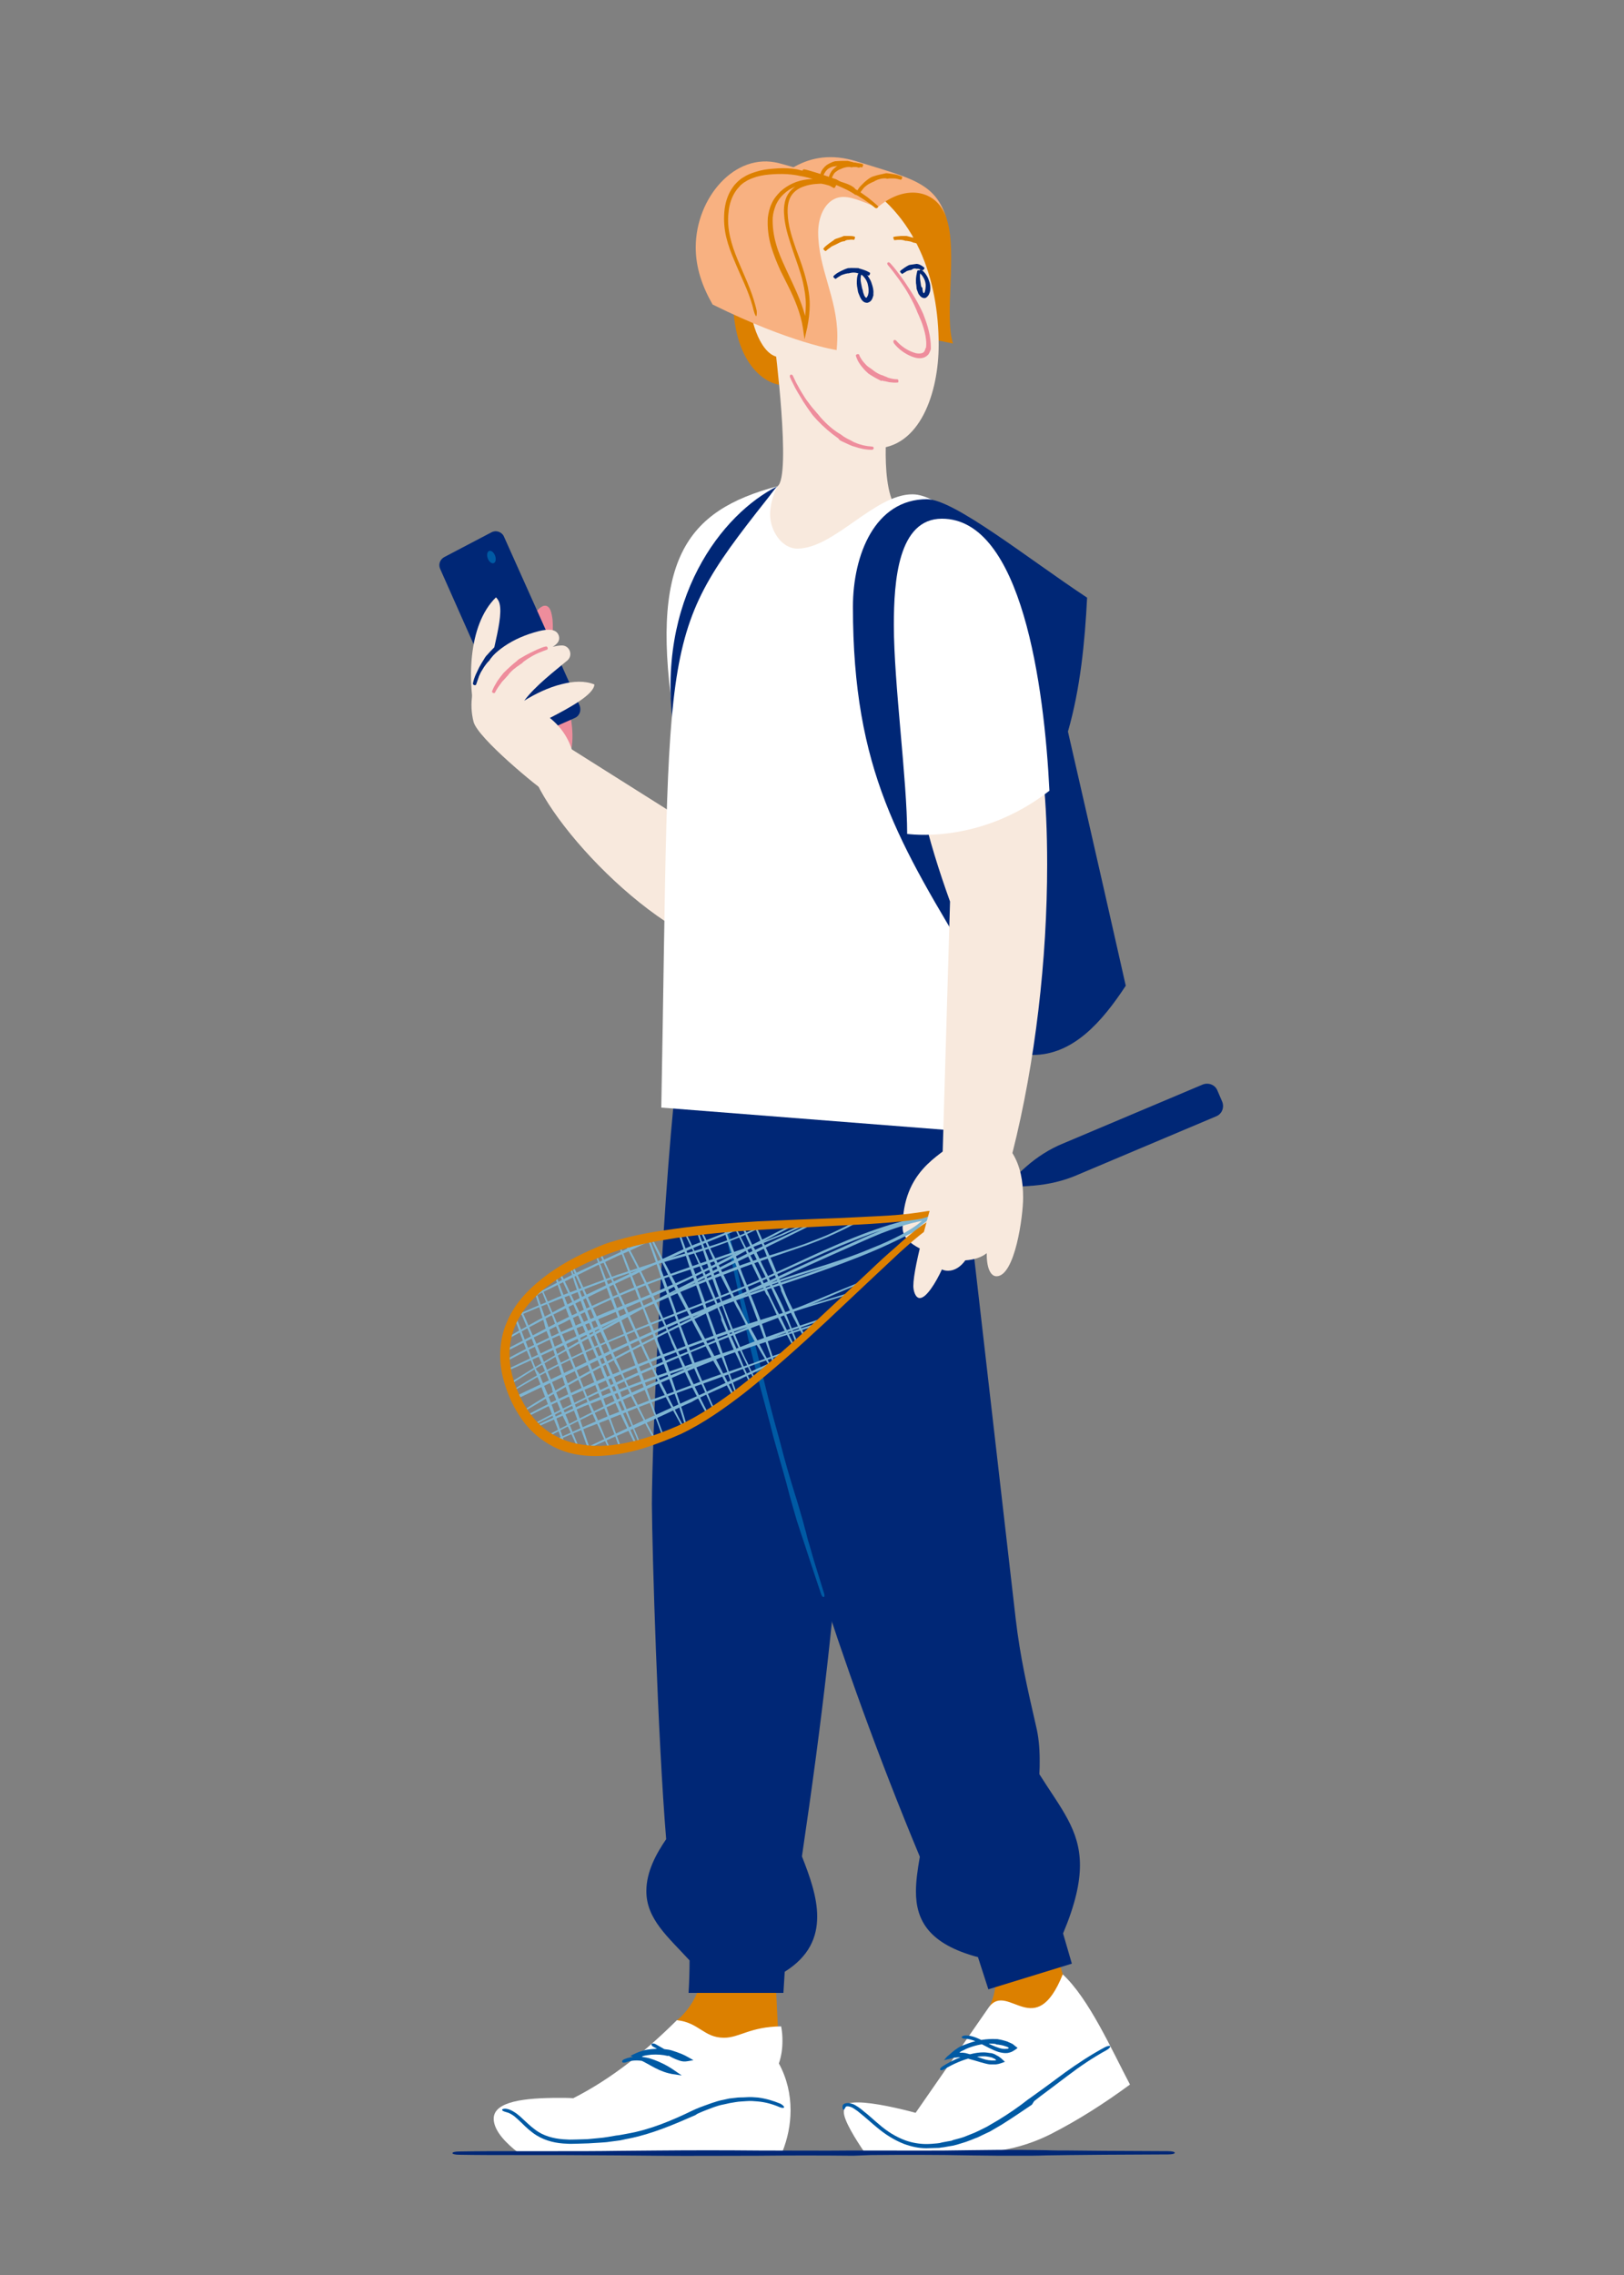 <?xml version="1.0" encoding="utf-8"?>
<!-- Generator: Adobe Illustrator 28.1.0, SVG Export Plug-In . SVG Version: 6.00 Build 0)  -->
<svg version="1.1" id="Layer_1" xmlns="http://www.w3.org/2000/svg" xmlns:xlink="http://www.w3.org/1999/xlink" x="0px" y="0px"
	 viewBox="0 0 500 700" style="enable-background:new 0 0 500 700;" xml:space="preserve">
<rect x="0" y="0" width="500" height="700" fill="#808080" stroke="none"/>
<style type="text/css">
	.st0{fill:#DC8000;}
	.st1{fill:#F8E9DD;}
	.st2{fill:none;}
	.st3{fill:#EE8D9C;}
	.st4{fill:#F8B181;}
	.st5{fill:#002776;}
	.st6{fill:#005AA4;}
	.st7{fill:#FFFFFF;}
	.st8{fill:#7EB5D2;}
</style>
<g>
	<g>
		<path class="st0" d="M225.5,89.7c0,3.5,0.3,7.7,1.1,11.7c2.7,13.3,11.1,18.1,16.5,17c5.4-1.1,6.5-8.2,5.4-13.6
			c-0.3-1.3-0.6-2.6-1.1-3.8L225.5,89.7z"/>
		<path class="st1" d="M239.4,149.6c4.3-3.1-0.9-43.8-0.9-43.8l17.2,7.3l17.5,16.3c0,0-2.9,25.5,5.1,29
			C233.9,195.7,222.7,166.6,239.4,149.6z"/>
		<path class="st0" d="M291.6,67.8c3.1,10-0.9,29.4,1.8,37.9l-25.1-5.2L263.1,55C263.1,55,287,50.1,291.6,67.8z"/>
		<path class="st1" d="M240.4,90.7c-1.2-2.3-4.3-5.8-6.5-5.8c-2.1,0-3.1,2.9-3.1,6.8c0,7.3,3.7,18.2,9.4,18.2c0.4,0,0.8,0,1.2-0.1
			c6.5,19.6,19.1,28.2,27.7,28.2c14.2,0,19.9-17.3,19.9-31.9c0-20.1-6.9-40.6-25.9-51C263.1,55,233.6,51.6,240.4,90.7z"/>
		<g>
			<g>
				<g>
					<line class="st2" x1="244.4" y1="115.1" x2="242.7" y2="115.9"/>
					<line class="st2" x1="269.1" y1="138.9" x2="269.1" y2="137"/>
					<path class="st3" d="M258.5,135.4c0.6,0.4,1.2,0.6,1.8,0.9c0.4,0.2,0.9,0.4,1.3,0.6c0.5,0.2,0.9,0.4,1.4,0.5
						c1.7,0.6,3.6,1,5.4,1c0.3,0,0.6-0.2,0.6-0.5c0-0.3-0.2-0.5-0.6-0.5c-1.7-0.1-3.5-0.5-5.1-1.2c-0.4-0.1-0.8-0.4-1.2-0.6
						c-0.4-0.2-0.8-0.4-1.2-0.6c-0.5-0.3-1.1-0.6-1.6-1l-0.4-0.3c-2.3-1.3-4.4-3.2-6.2-5.2l-0.9-1.1c-0.2-0.2-0.4-0.4-0.6-0.7
						c-0.5-0.6-1.1-1.2-1.6-1.9c-0.5-0.7-1-1.3-1.5-2c-0.6-1-1.3-2-1.9-3.1c-0.4-0.7-0.7-1.3-1.1-2c-0.3-0.7-0.7-1.4-1-2.1
						c-0.1-0.3-0.5-0.4-0.7-0.3c-0.2,0.1-0.3,0.4-0.2,0.7c0.3,0.7,0.6,1.4,1,2.1c0.3,0.7,0.7,1.4,1.1,2.1c0.6,1.1,1.3,2.1,1.9,3.2
						l1.4,2.1c0.5,0.7,1,1.4,1.5,2.1c0.2,0.2,0.4,0.5,0.6,0.7l1,1.1c1.9,2,4.1,3.9,6.4,5.5L258.5,135.4z"/>
				</g>
			</g>
		</g>
		<path class="st4" d="M270.1,63.9c8.8-7.7,19.1-5.4,21.4,3.9C288.4,56,280,54.8,263.9,49.7s-24.7,5.7-28.5,9.1
			C235.4,58.7,247.6,51.4,270.1,63.9z"/>
		<path class="st4" d="M219.4,93.7c-3.1-5.4-5.2-11.2-5.2-17.6c0-15.1,12-29.4,25.6-25.9c10.8,2.8,22.6,7.7,30.4,13.7
			c-2.9-1.1-7.3-3.3-10.5-3.3c-5.1,0-7.8,5.4-7.8,10.9c0,11.1,5.9,20.2,5.9,31.9c0,1.5-0.1,2.9-0.2,4.3c0,0-0.1,0-0.1,0
			C257.5,107.7,243.4,105.6,219.4,93.7z"/>
		<g>
			<g>
				<g>
					<line class="st2" x1="273.9" y1="80.1" x2="272.5" y2="81.3"/>
					<line class="st2" x1="276" y1="104.2" x2="274.5" y2="105.3"/>
					<path class="st3" d="M284.9,107.3c-0.1,0.6-0.4,1.1-0.9,1.3c-0.8,0.3-1.9,0.2-2.9-0.2c-1.9-0.7-3.7-1.9-5.1-3.5
						c-0.2-0.3-0.6-0.4-0.8-0.2c-0.2,0.1-0.2,0.5,0,0.9c1.4,1.8,3.3,3.2,5.5,4.1c1.1,0.4,2.4,0.8,3.8,0.3c0.5-0.2,0.9-0.5,1.3-0.9
						c0.3-0.4,0.5-0.9,0.7-1.4c0.1-0.2,0.1-0.4,0.1-0.6c0-3.7-1-7-2.2-10.1c-0.2-0.6-0.5-1.1-0.7-1.6c-0.2-0.3-0.3-0.7-0.5-1
						c-0.9-1.8-2-3.6-3.1-5.3c-0.8-1.2-1.6-2.5-2.5-3.7c-1.1-1.5-2.2-3-3.5-4.4c-0.3-0.3-0.6-0.4-0.8-0.2c-0.2,0.2-0.2,0.5,0.1,0.8
						c1.2,1.4,2.3,2.9,3.4,4.4c0.8,1.2,1.7,2.4,2.4,3.6c1,1.7,2,3.5,2.8,5.4c0.1,0.3,0.3,0.6,0.4,1c0.2,0.5,0.5,1,0.7,1.6
						c0.7,1.5,1.2,3,1.6,4.6c0.4,1.6,0.6,3.3,0.4,4.8C285,107,285,107.2,284.9,107.3z"/>
				</g>
			</g>
		</g>
		<g>
			<g>
				<g>
					<line class="st2" x1="265" y1="108.8" x2="263.1" y2="109.2"/>
					<line class="st2" x1="276.7" y1="118.1" x2="276.5" y2="116.2"/>
					<path class="st3" d="M271.6,117.1c0.3,0.1,0.6,0.2,0.9,0.2c0.4,0.1,0.9,0.2,1.3,0.3c0.8,0.1,1.7,0.2,2.6,0.1
						c0.2,0,0.2-0.3,0.2-0.5c0-0.3-0.2-0.5-0.3-0.5c-0.7,0-1.5-0.1-2.2-0.3c-0.4-0.1-0.8-0.2-1.1-0.4c-0.3-0.1-0.5-0.2-0.8-0.3
						l-0.2-0.1c-1.1-0.3-2.2-0.9-3.1-1.6l-0.5-0.4c-0.1-0.1-0.2-0.1-0.3-0.2c-0.6-0.4-1.2-0.8-1.7-1.4c-0.4-0.4-0.7-0.8-1-1.2
						c-0.2-0.3-0.3-0.5-0.5-0.8c-0.2-0.3-0.3-0.6-0.4-0.9c-0.1-0.1-0.3-0.2-0.6-0.1c-0.3,0.1-0.4,0.2-0.4,0.4
						c0.1,0.4,0.2,0.7,0.4,1.1c0.1,0.3,0.3,0.7,0.5,1c0.3,0.5,0.6,0.9,1,1.4c0.5,0.6,1,1.2,1.6,1.7c0.1,0.1,0.2,0.2,0.3,0.3l0.6,0.4
						c1.1,0.7,2.2,1.3,3.4,1.9L271.6,117.1z"/>
				</g>
			</g>
		</g>
		<g>
			<g>
				<g>
					<line class="st2" x1="256.3" y1="84.8" x2="257.5" y2="86.2"/>
					<line class="st2" x1="267.4" y1="85.3" x2="268.2" y2="83.6"/>
					<path class="st5" d="M264.3,84c0.2,0,0.4,0,0.6,0.1c0.3,0,0.6,0.1,0.9,0.2c0.5,0.1,1.1,0.3,1.6,0.5c0.1,0,0.3-0.1,0.4-0.4
						c0.1-0.2,0.1-0.5,0-0.5c-0.5-0.3-1.1-0.6-1.7-0.8c-0.3-0.1-0.6-0.2-0.9-0.3l-0.7-0.2l-0.2-0.1c-1,0-2-0.1-3,0
						c-0.2,0-0.3,0-0.5,0.1l-0.3,0.1c-0.6,0.2-1.1,0.5-1.6,0.7c-0.4,0.2-0.7,0.4-1.1,0.6c-0.4,0.3-0.9,0.6-1.2,1
						c-0.1,0.1,0,0.3,0.2,0.5c0.2,0.2,0.4,0.3,0.5,0.3c0.4-0.3,0.8-0.6,1.2-0.8c0.3-0.2,0.6-0.4,1-0.5c0.5-0.2,1-0.3,1.5-0.4l0.3,0
						c0.1,0,0.3-0.1,0.4-0.1c0.8-0.2,1.7-0.2,2.5,0.1L264.3,84z"/>
				</g>
			</g>
		</g>
		<g>
			<g>
				<g>
					<line class="st2" x1="264.3" y1="83.2" x2="265.4" y2="84.5"/>
					<line class="st2" x1="265.5" y1="84.7" x2="264.3" y2="83.2"/>
					<path class="st5" d="M265.7,89.6c-0.1-0.3-0.2-0.7-0.3-1c-0.1-0.5-0.2-1-0.3-1.5c-0.2-0.9-0.2-1.9,0.1-2.7
						c0.1-0.2-0.2-0.2-0.3-0.5c-0.1-0.3-0.5-0.1-0.6,0.1c-0.5,1.1-0.5,2.2-0.5,3.2c0,0.5,0.1,1.1,0.2,1.6c0.1,0.4,0.1,0.8,0.2,1.1
						l0.1,0.3c0.2,0.4,0.3,0.8,0.5,1.2c0.2,0.4,0.4,0.8,0.8,1.2c0.1,0.1,0.2,0.2,0.4,0.3c0.2,0.1,0.3,0.2,0.5,0.2
						c0.3,0.1,0.7,0.1,1-0.1c0.7-0.3,0.9-0.8,1.1-1.2c0.1-0.3,0.2-0.6,0.3-0.9c0-0.2,0-0.4,0-0.6c0.1-1.1-0.2-2.1-0.5-3
						c-0.2-0.7-0.5-1.3-0.9-1.9c-0.2-0.4-0.5-0.8-0.8-1.1c-0.3-0.3-0.8-0.7-1.5-0.8c-0.1,0-0.4,0.1-0.4,0.2c-0.1,0.1,0,0.2,0.1,0.3
						c0.1,0.1,0.2,0.2,0.2,0.3c0.1,0.1,0,0.1,0,0.2c0.4,0.1,1,0.8,1.4,1.4c0.3,0.5,0.6,1.1,0.7,1.7c0.2,0.9,0.3,1.7,0.2,2.5
						c0,0.1-0.1,0.3-0.1,0.4c0,0.2-0.1,0.4-0.2,0.6c-0.3,0.6-0.4,0.6-0.6,0.4c-0.4-0.3-0.6-1.1-0.8-1.7L265.7,89.6z"/>
				</g>
			</g>
		</g>
		<g>
			<g>
				<g>
					<line class="st2" x1="276.5" y1="83.2" x2="277.8" y2="84.6"/>
					<line class="st2" x1="283.8" y1="83.6" x2="285" y2="82.1"/>
					<path class="st5" d="M282.1,82.7c0.1,0,0.2,0,0.4,0c0.2,0,0.4,0,0.5,0.1c0.3,0.1,0.7,0.2,1,0.4c0.1,0,0.2-0.1,0.4-0.3
						c0.2-0.2,0.3-0.4,0.2-0.5c-0.3-0.3-0.7-0.6-1.1-0.8c-0.2-0.1-0.4-0.2-0.7-0.3l-0.5-0.1l-0.1,0c-0.7,0.1-1.4,0.2-2.1,0.3
						l-0.3,0.1l-0.2,0.1c-0.4,0.2-0.7,0.4-1,0.6l-0.7,0.5c-0.3,0.2-0.6,0.4-0.8,0.7c0,0.1,0.1,0.3,0.3,0.5c0.2,0.2,0.4,0.3,0.4,0.3
						c0.3-0.2,0.5-0.4,0.8-0.5c0.2-0.1,0.4-0.3,0.6-0.4c0.3-0.1,0.7-0.2,1-0.3l0.2,0l0.3-0.1C281,82.7,281.5,82.5,282.1,82.7
						L282.1,82.7z"/>
				</g>
			</g>
		</g>
		<g>
			<g>
				<g>
					<line class="st2" x1="283.5" y1="82.3" x2="282.4" y2="83.9"/>
					<line class="st2" x1="283.8" y1="83.3" x2="282" y2="82.9"/>
					<path class="st5" d="M283.7,88.3c-0.1-0.3-0.2-0.6-0.2-0.9c-0.1-0.4-0.1-0.9-0.2-1.3c-0.1-0.8-0.1-1.7,0.1-2.5
						c0-0.1-0.2-0.3-0.4-0.4c-0.3-0.1-0.5,0-0.6,0.2c-0.2,0.9-0.4,1.9-0.4,2.8c0,0.5,0,1,0.1,1.4l0.1,1l0,0.2
						c0.1,0.3,0.2,0.7,0.4,1.1c0.1,0.2,0.1,0.4,0.2,0.5c0,0.1,0.1,0.2,0.2,0.3l0.3,0.4c0.4,0.4,0.9,0.7,1.5,0.6
						c0.5-0.1,0.9-0.6,1.2-1.1c0.1-0.3,0.2-0.5,0.3-0.8c0-0.2,0.1-0.3,0.1-0.5c0.1-0.9,0-1.9-0.3-2.7c-0.2-0.6-0.4-1.2-0.8-1.8
						c-0.4-0.7-1-1.4-1.7-1.8c-0.1-0.1-0.4,0-0.5,0.2c-0.2,0.2-0.2,0.5-0.1,0.6c0.5,0.5,1,1,1.3,1.6c0.3,0.5,0.5,1,0.6,1.5
						c0.2,0.7,0.1,1.5,0,2.2c0,0.1-0.1,0.2-0.1,0.4c0,0.2-0.1,0.4-0.2,0.5c0,0.1,0,0.2-0.1,0.2c-0.1,0-0.2,0-0.2-0.1
						c0-0.1,0,0-0.1-0.2c-0.1-0.1-0.1-0.3-0.1-0.4c-0.1-0.3-0.1-0.6-0.1-0.9L283.7,88.3z"/>
				</g>
			</g>
		</g>
		<g>
			<g>
				<g>
					<line class="st2" x1="252.9" y1="76.3" x2="254.3" y2="77.5"/>
					<line class="st2" x1="262.9" y1="74.2" x2="263.4" y2="72.3"/>
					<path class="st0" d="M260.1,74.1c0.2-0.1,0.3-0.1,0.5-0.2c0.3-0.1,0.5-0.1,0.8-0.1c0.5-0.1,1-0.1,1.5,0c0.1,0,0.2-0.2,0.3-0.5
						c0.1-0.3,0-0.5-0.1-0.5c-0.6-0.2-1.2-0.2-1.7-0.2c-0.3,0-0.6,0-0.9,0l-0.6,0l-0.1,0c-0.8,0.4-1.7,0.6-2.5,0.9
						c-0.1,0.1-0.3,0.1-0.4,0.2l-0.2,0.2c-0.4,0.3-0.9,0.6-1.3,0.9l-0.9,0.7c-0.4,0.3-0.7,0.6-1,1c-0.1,0.1,0.1,0.3,0.3,0.5
						c0.2,0.2,0.4,0.3,0.5,0.2c0.3-0.3,0.7-0.6,1-0.8c0.3-0.2,0.5-0.4,0.8-0.6c0.4-0.2,0.9-0.4,1.3-0.6l0.2-0.1
						c0.1-0.1,0.2-0.1,0.4-0.2c0.7-0.4,1.4-0.7,2.2-0.7L260.1,74.1z"/>
				</g>
			</g>
		</g>
		<g>
			<g>
				<g>
					<line class="st2" x1="275" y1="72.5" x2="275.4" y2="74.4"/>
					<line class="st2" x1="283.9" y1="75.8" x2="284.7" y2="74.1"/>
					<path class="st0" d="M281.4,74.7c0.2,0,0.3,0,0.5,0.1l0.7,0.2c0.4,0.1,0.9,0.2,1.3,0.4c0.1,0,0.2-0.2,0.3-0.4
						c0.1-0.2,0.1-0.5,0.1-0.5c-0.4-0.2-0.9-0.5-1.3-0.7l-0.7-0.3c-0.2-0.1-0.3-0.2-0.5-0.2l-0.1-0.1c-0.8-0.1-1.5-0.3-2.2-0.5
						l-0.4-0.1l-0.3,0c-0.5,0-0.9,0-1.4,0l-1,0.1c-0.4,0-0.9,0.1-1.3,0.2c-0.1,0-0.1,0.3,0,0.5c0.1,0.3,0.2,0.5,0.2,0.5
						c0.4,0,0.8-0.1,1.1-0.1c0.3,0,0.6,0,0.9,0c0.4,0,0.8,0.1,1.2,0.2l0.2,0.1l0.4,0c0.7,0.1,1.4,0.2,2,0.5L281.4,74.7z"/>
				</g>
			</g>
		</g>
		<g>
			<g>
				<g>
					<line class="st2" x1="247.1" y1="51.4" x2="246.7" y2="53.2"/>
					<line class="st2" x1="269.5" y1="64.6" x2="270.8" y2="63.2"/>
					<path class="st0" d="M263.4,59.9c0.4,0.2,0.9,0.4,1.3,0.7c0.6,0.4,1.2,0.7,1.7,1.1l1.6,1.1c0.5,0.4,1,0.8,1.5,1.2
						c0.2,0.1,0.5,0.1,0.7-0.1c0.2-0.2,0.2-0.5,0-0.6l-1.5-1.3l-1.6-1.3l-1.7-1.2c-0.4-0.3-0.8-0.5-1.2-0.8l-0.3-0.2
						c-1.8-0.9-3.7-1.9-5.5-2.8l-0.9-0.5l-0.6-0.2c-1.2-0.4-2.3-0.8-3.5-1.2l-2.5-0.8c-1.1-0.3-2.2-0.7-3.3-0.9
						c-0.2,0-0.5,0.1-0.5,0.4c-0.1,0.3,0.1,0.5,0.3,0.6c1.1,0.3,2.2,0.7,3.2,1c0.8,0.3,1.7,0.6,2.5,0.9c1.1,0.4,2.3,0.9,3.4,1.5
						l0.6,0.3l1,0.4c1.8,0.8,3.7,1.6,5.3,2.8L263.4,59.9z"/>
				</g>
			</g>
		</g>
		<g>
			<g>
				<g>
					<line class="st2" x1="263" y1="59" x2="263.8" y2="57.3"/>
					<line class="st2" x1="232" y1="97.3" x2="233.8" y2="97.1"/>
					<path class="st0" d="M243.9,51.9c-1.9-0.2-3.8-0.2-5.7,0c-1.9,0.1-3.8,0.4-5.6,1c-1.3,0.4-2.6,0.9-3.8,1.7
						c-0.6,0.3-1.1,0.8-1.7,1.3c-0.5,0.5-1,1-1.4,1.6c-1.7,2.3-2.5,5.1-2.7,7.8c-0.2,2.6,0,5.2,0.6,7.7c0.6,2.5,1.5,4.9,2.5,7.2
						c1.9,4.7,4.3,9.2,5.6,14c0.1,0.4,0.2,0.8,0.3,1.2c0.1,0.4,0.2,0.7,0.3,1c0.2,0.5,0.4,0.9,0.5,0.9c0.1,0,0.2-0.4,0.2-1
						c0-0.3,0-0.7-0.1-1c-0.1-0.4-0.2-0.8-0.3-1.2c-1.3-5-3.6-9.6-5.5-14.2c-1.9-4.6-3.4-9.5-2.8-14.5c0.2-2.5,1-5,2.5-7
						c0.2-0.3,0.4-0.5,0.6-0.7l0.6-0.7c0.5-0.4,0.9-0.8,1.5-1.1c1-0.7,2.2-1.1,3.4-1.5c1.7-0.5,3.5-0.7,5.3-0.8
						c1.8-0.1,3.6-0.1,5.4,0.1c0.8,0.1,1.7,0.2,2.5,0.4c3.7,0.6,7.4,1.9,10.7,3.8l0.7-1.3c-2.8-1.3-5.9-1.8-8.9-1.4
						c-3,0.3-6,1.6-8.3,3.7c-1.1,1.1-2.1,2.3-2.7,3.7c-0.7,1.4-1,2.9-1.2,4.4c-0.2,3,0.2,6,1,8.8c0.8,2.6,1.8,5.1,2.9,7.5l2.3,4.6
						c2.1,4.2,3.9,8.5,4.6,13l0.5,3.5l0.8-3.5c0.5-2.4,0.8-4.8,0.8-7.2c0-2.4-0.4-4.9-1-7.2c-0.8-3.4-2-6.6-3.2-9.8
						c-1.1-3.2-2.2-6.4-2.5-9.7c-0.2-2-0.2-4.2,0.6-6c0.8-1.8,2.5-3.1,4.5-3.7c2-0.7,4.1-0.8,6.3-0.8c2.1,0,4.2,0.3,6.2,1
						c1.6,0.6,3,1,3.1,0.7c0.1-0.2-1-1.1-2.7-1.7c-2.1-0.8-4.4-1.2-6.6-1.2c-2.2,0-4.5,0.1-6.6,0.9c-2.2,0.6-4.2,2.2-5.2,4.3
						c-0.5,1.1-0.7,2.2-0.8,3.3c-0.1,1.1,0,2.2,0.1,3.3c0.4,3.5,1.5,6.7,2.6,10c1.1,3.2,2.3,6.4,3.1,9.7c0.5,2.3,0.9,4.6,0.9,6.9
						c0,2.3-0.3,4.6-0.8,6.9l1.3,0.1c-0.7-4.8-2.6-9.3-4.6-13.6l-2.1-4.5c-1.1-2.4-2.2-4.8-2.9-7.3c-0.8-2.7-1.2-5.5-1.1-8.3
						c0.1-1.4,0.5-2.7,1-4c0.6-1.3,1.4-2.4,2.4-3.3c2-1.9,4.7-3,7.5-3.3c2.8-0.3,5.7,0.2,8.2,1.4l0.7-1.3c-3.5-2-7.3-3.4-11.2-4.1
						C245.6,52.1,244.8,52,243.9,51.9z"/>
				</g>
			</g>
		</g>
		<g>
			<g>
				<g>
					<line class="st2" x1="263.3" y1="59.2" x2="265" y2="60"/>
					<line class="st2" x1="277.3" y1="55.8" x2="278" y2="54.1"/>
					<path class="st0" d="M273.1,55c0.3,0,0.5-0.1,0.8-0.1c0.4,0,0.8,0,1.2,0c0.7,0,1.5,0.2,2.2,0.4c0.1,0,0.3-0.1,0.4-0.4
						c0.1-0.2,0.1-0.5-0.1-0.6c-0.8-0.3-1.6-0.6-2.4-0.7c-0.4-0.1-0.9-0.1-1.3-0.2l-0.9-0.1l-0.2,0c-1.3,0.3-2.5,0.5-3.7,0.9
						l-0.6,0.2l-0.4,0.2c-0.7,0.4-1.3,0.9-1.9,1.4c-0.4,0.4-0.8,0.8-1.2,1.2c-0.5,0.5-0.9,1.1-1.2,1.8c-0.1,0.1,0.1,0.3,0.3,0.5
						c0.2,0.1,0.5,0.1,0.6,0c0.3-0.5,0.7-1,1.1-1.5c0.3-0.4,0.7-0.7,1.1-1c0.5-0.4,1.2-0.7,1.8-1l0.3-0.1l0.5-0.3
						c1-0.5,2.2-0.8,3.3-0.7L273.1,55z"/>
				</g>
			</g>
		</g>
		<g>
			<g>
				<g>
					<line class="st2" x1="254.8" y1="54.9" x2="256.6" y2="55.3"/>
					<line class="st2" x1="265.6" y1="51.9" x2="265.9" y2="50.1"/>
					<path class="st0" d="M262.1,51.5c0.2,0,0.4-0.1,0.6-0.1c0.3,0,0.6,0,0.9,0c0.6,0,1.2,0,1.8,0.1c0.1,0,0.2-0.2,0.3-0.5
						c0.1-0.3,0-0.5-0.1-0.5c-0.6-0.2-1.2-0.3-1.9-0.4c-0.3-0.1-0.7-0.1-1-0.1l-0.7-0.1l-0.2,0c-1,0.2-2,0.3-3,0.6l-0.5,0.2
						l-0.3,0.2c-0.5,0.3-1,0.8-1.5,1.2c-0.3,0.3-0.6,0.7-0.8,1.1c-0.3,0.5-0.5,1.1-0.6,1.6c0,0.1,0.2,0.3,0.4,0.3
						c0.3,0.1,0.5,0,0.5-0.1c0.2-0.5,0.4-0.9,0.6-1.3c0.2-0.3,0.4-0.6,0.7-0.8c0.4-0.3,0.8-0.6,1.3-0.8l0.3-0.1l0.4-0.2
						c0.8-0.3,1.7-0.5,2.5-0.4L262.1,51.5z"/>
				</g>
			</g>
		</g>
		<g>
			<g>
				<g>
					<line class="st2" x1="252.1" y1="53.8" x2="253.9" y2="54.3"/>
					<line class="st2" x1="264.6" y1="52.1" x2="265.2" y2="50.3"/>
					<path class="st0" d="M260.8,51.1c0.2,0,0.5,0,0.7,0c0.3,0,0.7,0.1,1,0.1c0.7,0.1,1.3,0.2,2,0.4c0.1,0,0.3-0.2,0.4-0.4
						c0.1-0.3,0.1-0.5,0-0.5c-0.7-0.3-1.3-0.5-2-0.7c-0.4-0.1-0.7-0.2-1.1-0.3l-0.8-0.2l-0.2,0c-1.1,0-2.3,0-3.4,0.1
						c-0.2,0-0.4,0-0.6,0.1c-0.1,0-0.2,0.1-0.4,0.1c-0.7,0.3-1.3,0.6-1.9,1c-0.4,0.3-0.8,0.7-1.1,1.1c-0.4,0.5-0.7,1.1-0.8,1.7
						c0,0.1,0.2,0.3,0.4,0.4c0.3,0.1,0.5,0.1,0.5,0c0.2-0.5,0.5-1,0.8-1.4c0.3-0.3,0.5-0.6,0.9-0.8c0.5-0.3,1-0.5,1.6-0.6
						c0.1,0,0.2,0,0.3,0c0.2-0.1,0.3-0.1,0.5-0.1c0.9-0.2,2-0.3,3,0L260.8,51.1z"/>
				</g>
			</g>
		</g>
	</g>
	<g>
		<path class="st1" d="M238.4,269.9l-64.7-40.8l-10.4,6.6c4.1,17.1,42.4,57.9,67.9,57.9c2,0,4-0.2,6.2-0.7"/>
		<path class="st3" d="M162.2,198.1c-0.1-0.2-0.1-0.4-0.1-0.5c-0.8-4,2.8-10.7,5.4-11.2c1.1-0.2,2,0.6,2.4,2.9
			c0.4,1.8,0.4,4.5,0.1,8.5c-0.7,5.7,8.1,21.2,5.9,32.7c-2.1,11.5-21.4-18.7-21.4-18.7"/>
		<g>
			<path class="st5" d="M177,220.9l-15.1,6.7c-1.4,0.6-3.1,0-3.7-1.5l-22.7-51.1c-0.6-1.4,0-2.9,1.3-3.6l14.5-7.6
				c1.5-0.8,3.3-0.1,3.9,1.4l23.3,52C179,218.7,178.4,220.3,177,220.9z"/>
			
				<ellipse transform="matrix(0.937 -0.35 0.35 0.937 -50.419 63.85)" class="st6" cx="151.3" cy="171.3" rx="1.2" ry="2"/>
		</g>
		<path class="st1" d="M169.2,244.6c-3.7-2.4-22.1-17.5-23.4-22.5c-2.8-11,3.5-23.7,20.1-27.9c2.8-0.7,5.6-0.8,6.2,1.6c0,0,0,0,0,0
			c0.3,1.4-0.5,2.3-1.9,3.2c0.9-0.2,1.9-0.4,2.8-0.4c2.4,0,3.5,3,1.7,4.6c-3.7,3.1-9.9,7.8-13.3,12.4c3.2-2,7.4-4.1,11.6-5.1
			c3.5-0.9,7-1.1,10,0.1c-0.1,3.1-7.7,7.2-13.7,10.3c3.8,3.1,6.1,6.8,7.2,11.3c0.6,2.3,0.8,4.8,0.8,7.4"/>
		<path class="st1" d="M146.5,221.3c-2.5-10.9-2.7-28.8,6.2-37.5c0.5,0.5,0.9,1.1,1.1,1.9c1.5,6-4.7,20.5-3.1,27.5"/>
		<g>
			<g>
				<g>
					<line class="st2" x1="168.9" y1="200.3" x2="168.4" y2="198.4"/>
					<line class="st2" x1="150.9" y1="212.9" x2="152.7" y2="213.7"/>
					<path class="st3" d="M155,207.1l-0.8,1c-0.4,0.5-0.7,1-1.1,1.5c-0.6,1-1.2,2-1.6,3.1c-0.1,0.2,0.1,0.4,0.3,0.5
						c0.2,0.1,0.5,0.1,0.6-0.1c0.5-1,1.1-1.9,1.8-2.8c0.3-0.5,0.7-0.9,1.1-1.3l0.8-0.9c0.1-0.1,0.1-0.1,0.2-0.2
						c1-1.4,2.4-2.5,3.8-3.4c0.2-0.2,0.5-0.3,0.7-0.5l0.4-0.4c0.8-0.6,1.7-1.2,2.6-1.7c0.7-0.4,1.3-0.7,2-1c0.9-0.4,1.8-0.7,2.6-1
						c0.2-0.1,0.3-0.3,0.2-0.6c-0.1-0.3-0.3-0.4-0.5-0.4c-1,0.2-1.9,0.6-2.8,1c-0.7,0.3-1.4,0.7-2.1,1c-1,0.5-1.9,1-2.9,1.6
						l-0.5,0.3c-0.3,0.2-0.5,0.4-0.7,0.6c-1.4,1.1-2.7,2.3-4,3.6C155.1,207,155,207.1,155,207.1z"/>
				</g>
			</g>
		</g>
		<g>
			<g>
				<g>
					<line class="st2" x1="145.3" y1="210.6" x2="147.1" y2="211"/>
					<line class="st2" x1="160.3" y1="195.4" x2="159.3" y2="193.7"/>
					<path class="st5" d="M154.9,198.9l0.9-0.8c0.4-0.4,0.9-0.7,1.3-1.1c0.8-0.7,1.7-1.3,2.6-1.9c0.2-0.1,0.2-0.4,0-0.6
						c-0.1-0.2-0.4-0.4-0.6-0.3c-1,0.5-1.9,1.1-2.9,1.7c-0.5,0.3-1,0.7-1.4,1l-1,0.7l-0.2,0.2c-1.2,1.2-2.5,2.4-3.6,3.7
						c-0.2,0.2-0.4,0.4-0.6,0.7l-0.3,0.5c-0.6,0.9-1.1,1.8-1.6,2.7c-0.3,0.7-0.7,1.4-1,2.1c-0.4,0.9-0.7,1.8-0.9,2.8
						c0,0.2,0.1,0.4,0.4,0.5s0.5,0,0.6-0.2c0.3-0.9,0.6-1.7,0.9-2.6c0.3-0.7,0.6-1.3,1-1.9c0.5-0.9,1.1-1.7,1.7-2.4l0.4-0.4
						c0.2-0.2,0.3-0.5,0.5-0.7c1-1.3,2.1-2.5,3.5-3.5L154.9,198.9z"/>
				</g>
			</g>
		</g>
	</g>
	<g>
		<g>
			<path class="st0" d="M208.4,621.6c0,0,7.8-5.4,8.6-18.5h21.5l1.2,24.8C223.4,634.3,213.4,634.9,208.4,621.6z"/>
			<path class="st7" d="M208.4,621.6c6.8,0.7,8.3,5.4,14.5,5.4c4.8,0,8-3.4,17.6-3.5c0.3,1.5,0.4,3,0.4,4.4c0,2.4-0.3,4.7-1.1,7
				c2.5,4.6,3.6,9.5,3.6,14.4c0,4.4-0.9,8.8-2.6,13h-81.3c-3.5-2.7-7.5-6.6-7.5-10.4c0-5.4,9.8-6.4,20-6.4c1.5,0,3,0,4.5,0.1
				C188.7,639.4,199,630.9,208.4,621.6z"/>
			<g>
				<g>
					<g>
						<line class="st2" x1="154.3" y1="648.3" x2="154.3" y2="650.2"/>
						<line class="st2" x1="240.8" y1="649.2" x2="241.6" y2="647.5"/>
						<path class="st6" d="M214.7,650.4c1.5-0.7,3.1-1.3,4.7-1.9c1.1-0.4,2.3-0.8,3.5-1l1.8-0.4l1.8-0.3c1.1-0.2,2.3-0.2,3.4-0.3
							c1.1-0.1,2.3,0,3.4,0.1c2.3,0.2,4.5,0.8,6.6,1.7c0.7,0.3,1.4,0.4,1.5,0.1c0.1-0.2-0.4-0.7-1.1-1.1c-2.2-0.9-4.5-1.6-6.9-1.9
							c-1.2-0.1-2.4-0.2-3.6-0.1c-1.2,0.1-2.4,0-3.5,0.2l-1.8,0.2l-1.8,0.4c-1.2,0.2-2.4,0.6-3.6,1c-1.6,0.6-3.2,1.1-4.8,1.8
							l-1.1,0.5c-6.4,3.1-13.1,5.9-20,7.1c-1.2,0.2-2.4,0.5-3.6,0.6l-2.3,0.4c-1.1,0.2-2.1,0.3-3.2,0.4l-3.2,0.3l-3.2,0.1
							c-1.1,0-2.2,0.1-3.2,0c-3-0.1-6.1-0.7-8.7-2.3c-1.6-1-3-2.3-4.5-3.7c-0.7-0.7-1.5-1.4-2.3-2c-0.9-0.6-1.8-1.2-2.9-1.4
							c-0.9-0.2-1.6,0.1-1.5,0.3c0,0.3,0.6,0.5,1.3,0.7c0.9,0.2,1.7,0.7,2.5,1.3c0.7,0.6,1.5,1.3,2.2,2c1.4,1.4,2.9,2.8,4.7,3.9
							c2.8,1.7,6,2.4,9.2,2.5c1.1,0.1,2.2,0,3.3,0l3.3-0.1l3.3-0.2c1.1-0.1,2.2-0.1,3.3-0.3l2.3-0.3c1.2-0.1,2.4-0.5,3.7-0.7
							c7-1.4,13.8-4.3,20.4-7.2L214.7,650.4z"/>
					</g>
				</g>
			</g>
			<g>
				<g>
					<g>
						<line class="st2" x1="191.1" y1="633.4" x2="192" y2="635.1"/>
						<line class="st2" x1="201" y1="628" x2="200.3" y2="629.7"/>
						<path class="st6" d="M206.4,632.3c1,0.2,2,0.5,3,0.9c0.7,0.3,1.3,0.5,1.9,0.9l0.2-1.2c-0.6,0.1-1.3,0.1-2.1-0.1
							c-2.6-0.8-5.1-2.5-7.7-3.9c-0.5-0.2-1-0.2-1.1,0.1c-0.1,0.3,0.2,0.6,0.6,0.8c2.5,1.3,4.9,3.2,7.9,4.2c0.8,0.3,1.7,0.4,2.7,0.2
							l1.7-0.3l-1.6-0.9c-0.7-0.4-1.3-0.7-2-1c-1-0.4-2.1-0.8-3.1-1.1l-0.8-0.2c-1.8-0.3-3.6-0.4-5.4-0.2c-0.9,0.1-1.8,0.2-2.7,0.5
							c-1.5,0.4-2.7,1-3.8,1.6c0.8,0.3,1.8,0.7,2.6,1.1l1.1,0.5l0.6,0.3l2,1.1l1.3,0.7c1.7,0.9,3.6,1.6,5.5,1.9l2.7,0.4l-2.2-1.5
							c-0.7-0.5-1.5-1-2.2-1.4c-1.8-1-3.6-1.8-5.6-2.4c-1.2-0.3-2.5-0.5-3.8-0.5c-1.3,0-2.7,0.3-3.9,0.8c-0.5,0.2-0.8,0.6-0.6,0.9
							c0.1,0.2,0.6,0.2,1,0.1c2.2-0.9,4.7-0.7,7-0.1c1.8,0.5,3.6,1.3,5.2,2.3c0.7,0.4,1.4,0.9,2.1,1.4l0.5-1.1c-1.8-0.3-3.4-1-5-1.9
							l-1.2-0.7l-2.1-1.1l-0.7-0.3l-0.3-0.1c-0.1-0.1-0.2-0.1-0.4-0.1c-0.1,0,0,0,0-0.1l0.1-0.1c0.1,0,0.2-0.1,0.3-0.1
							c0.8-0.2,1.6-0.3,2.5-0.4c1.7-0.1,3.4,0,5,0.4L206.4,632.3z"/>
					</g>
				</g>
			</g>
		</g>
		<path class="st5" d="M209.2,323.8c-5,36.8-8.5,121.3-8.5,139c0.1,15.1,1.8,71.7,4.4,103.1c-3,4.4-6.1,9.9-6.1,16
			c0,8.6,6.7,14.1,13.3,21.3c0,3.3-0.1,6.7-0.3,10h29.2l0.4-6.5c7.5-4.7,10-10.6,10-17c0-5.9-2.2-12.2-4.7-18.5
			c12.7-85.7,15.8-138.8,14.1-208.7l1.5-26.6L209.2,323.8z"/>
	</g>
	<g>
		<path class="st0" d="M304.6,617.4c0,0,5.6-9.5-2.1-20.4h21.6l3.1,10.5C327.2,607.5,329,627.1,304.6,617.4z"/>
		<path class="st5" d="M327.3,594.9c3.7-8.8,5.2-15.5,5.2-21c0-10.9-5.9-17.5-12.5-28c0.1-1.5,0.1-2.9,0.1-4.1
			c0-4.4-0.4-7.7-1.1-10.6c-2.7-11.8-4.9-21.2-6.3-33.2l-18.6-161.8l-75.7,11.2c0,0.1,13.1,100,64.8,223.9c-0.7,4-1.2,7.5-1.2,10.7
			c0,9,4.1,16.2,19.1,20.2l3.2,9.9l25.7-7.9L327.3,594.9z"/>
		<path class="st7" d="M327.2,607.5c8.1,7.5,15,23.1,20.7,33.9c-8.2,6-15.9,10.9-24.3,15.2c-7.3,3.7-15.4,5.7-23.6,5.7h-33.8
			c-2.6-3.8-6.4-9.8-6.4-12.4c0-2.6,1.6-3,4.3-3c4.9,0,13,1.9,17.8,3.2l22.7-32.7C310.5,610,318.8,628.4,327.2,607.5z"/>
		<g>
			<g>
				<g>
					<line class="st2" x1="258.7" y1="649.1" x2="260.6" y2="649"/>
					<line class="st2" x1="342.2" y1="630.5" x2="341.3" y2="628.8"/>
					<path class="st6" d="M318.4,646.5c1.4-1.1,2.8-2.2,4.2-3.2l6.1-4.6c3.8-2.9,7.8-5.6,12-7.9c0.7-0.4,1.2-0.9,1.1-1.2
						c-0.1-0.2-0.8-0.1-1.6,0.3c-4.3,2.3-8.4,5-12.3,7.8l-6.1,4.5l-4.3,3.1l-1,0.7c-2.9,2.3-6,4.4-9.1,6.3c-0.8,0.5-1.6,0.9-2.4,1.4
						l-1.2,0.7l-1.2,0.6c-0.8,0.4-1.6,0.8-2.5,1.2c-0.8,0.3-1.7,0.7-2.5,1c-1.1,0.5-2.4,0.8-3.5,1.1c-0.4,0.1-0.8,0.2-1.2,0.4
						l-1.2,0.2l-1.6,0.3l-0.8,0.2l-0.8,0.1c-1.1,0.1-2.2,0.2-3.3,0.2c-2.2,0-4.4-0.4-6.4-1.1c-3-1.1-5.7-2.8-8.1-4.9
						c-1.6-1.3-3-2.7-4.7-4c-0.8-0.7-1.6-1.3-2.6-1.9c-0.5-0.3-1-0.5-1.6-0.6c-0.3-0.1-0.6-0.1-0.9-0.1c-0.3,0-0.8,0.1-1.1,0.3
						c-0.3,0.2-0.4,0.5-0.4,0.7c0,0.2,0,0.4,0,0.6c0.1,0.3,0.2,0.5,0.3,0.5c0.1,0,0.2-0.2,0.4-0.4c0.1-0.2,0.2-0.5,0.4-0.6
						c0.1-0.1,0.2-0.1,0.4-0.1c0.2,0,0.4,0,0.7,0.1c0.4,0.1,0.9,0.3,1.3,0.6c0.8,0.5,1.6,1.1,2.4,1.8c1.6,1.3,3.1,2.7,4.7,4
						c2.5,2.1,5.3,3.9,8.4,5.1c2.2,0.8,4.5,1.3,6.8,1.3c1.2,0,2.3-0.1,3.5-0.1c0.3,0,0.6,0,0.9-0.1l0.9-0.1l1.7-0.3l1.2-0.2
						c0.4-0.1,0.8-0.2,1.2-0.3c1.2-0.4,2.5-0.7,3.7-1.2c0.9-0.3,1.7-0.7,2.6-1c0.8-0.4,1.7-0.8,2.5-1.2l1.3-0.6l1.2-0.7
						c0.8-0.5,1.6-0.9,2.4-1.4c3.2-2,6.3-4.1,9.4-6.2L318.4,646.5z"/>
				</g>
			</g>
		</g>
		<g>
			<g>
				<g>
					<line class="st2" x1="288.7" y1="636.3" x2="289.7" y2="637.9"/>
					<line class="st2" x1="296" y1="626" x2="296.3" y2="627.8"/>
					<path class="st6" d="M307.3,629.1c0.6,0.1,1.3,0.2,1.9,0.4c0.3,0.1,0.6,0.2,0.9,0.3l0.2,0.1l0.1,0.1c0.1,0,0.2,0.1,0.2,0.1
						c0,0.1-0.1,0.1-0.2,0.2c0,0-0.1,0-0.2,0.1l-0.1,0l-0.2,0c-0.7,0.1-1.4,0-2.1-0.2c-1.7-0.5-3.3-1.3-5-2.2
						c-1.7-0.8-3.4-1.7-5.5-1.7c-0.7,0-1.3,0.3-1.2,0.6c0.1,0.3,0.6,0.4,1.2,0.4c1.7,0.1,3.4,0.9,5,1.7c1.6,0.8,3.3,1.8,5.2,2.4
						c0.8,0.2,1.7,0.4,2.6,0.3c0.2,0,0.5-0.1,0.9-0.2c0.3-0.1,0.6-0.2,0.9-0.4c0.5-0.3,1-0.6,1.4-1c-0.5-0.3-0.9-0.7-1.3-1
						c-0.2-0.2-0.5-0.3-0.7-0.4c-0.1-0.1-0.3-0.1-0.4-0.2l-0.3-0.1c-0.3-0.2-0.7-0.3-1-0.4c-0.7-0.2-1.4-0.4-2.1-0.5
						c-0.3-0.1-0.7-0.1-1-0.1c-2.7-0.1-5.4,0.3-8,1.2c-0.6,0.2-1.3,0.5-1.9,0.7c-0.3,0.1-0.6,0.3-0.9,0.4l-0.4,0.2
						c-0.1,0.1-0.4,0.2-0.6,0.4c-1,0.6-1.7,1.3-2.4,1.9l-0.6,0.5l-0.3,0.3c-0.1,0.1-0.2,0.2-0.2,0.2c0,0.1-0.1,0.2-0.6,0.7
						c0.9-0.2,1.9-0.4,2.8-0.7c0.2-0.1,0.3,0,0.5-0.1l0.4,0l0.8-0.1c0.2,0,0.5,0,0.7,0l0.4,0l0.7,0.1c0.4,0.1,0.9,0.2,1.4,0.4
						c0.6,0.2,1.2,0.3,1.8,0.5c1.3,0.4,2.6,0.8,4,1.1c0.4,0.1,0.7,0.1,1.1,0.1l0.6,0c0.2,0,0.6,0,0.8,0c1.1-0.1,1.9-0.5,2.8-0.8
						c-0.4-0.4-0.8-0.7-1.2-1.1c-0.4-0.3-0.9-0.7-1.4-0.9c-0.1-0.1-0.2-0.1-0.3-0.2l-0.2-0.1c-0.2-0.1-0.3-0.1-0.5-0.2
						c-0.3-0.1-0.6-0.2-1-0.2c-0.7-0.1-1.3-0.2-2-0.2c-1.3,0-2.6,0.2-3.8,0.5c-3.1,0.7-6.1,2.1-8.8,3.8c-0.6,0.4-0.9,0.8-0.7,1.1
						c0.2,0.2,0.7,0.1,1.2-0.2c2.7-1.6,5.6-2.9,8.6-3.6c1.2-0.3,2.4-0.4,3.6-0.4c0.6,0,1.2,0.1,1.7,0.2c0.3,0.1,0.6,0.1,0.8,0.2
						c0.1,0,0.3,0.1,0.4,0.2l0.3,0.1c0.2,0.1,0.5,0.3,0.6,0.5c-0.2,0.1-0.5,0.1-0.7,0.1c-0.1,0-0.1,0-0.2,0l-0.5,0
						c-0.3,0-0.6-0.1-1-0.1c-1.3-0.2-2.5-0.7-3.8-1.2c-0.6-0.2-1.2-0.4-1.8-0.6c-0.5-0.1-1-0.3-1.5-0.4l-0.8-0.1l-0.4,0l-0.1,0
						c-0.1,0-0.2,0-0.3,0c-0.1,0-0.2,0-0.2,0c0,0,0.1-0.1,0.1-0.1c0.1-0.1,0.2-0.2,0.4-0.3c0,0,0.3-0.2,0.6-0.3
						c0.3-0.1,0.6-0.3,0.8-0.4c0.6-0.3,1.2-0.5,1.8-0.7c2.4-0.8,5-1.2,7.4-0.9C306.7,629.1,307,629.1,307.3,629.1z"/>
				</g>
			</g>
		</g>
		<g>
			<g>
				<g>
					<line class="st2" x1="224.7" y1="378.5" x2="222.9" y2="378.9"/>
					<line class="st2" x1="252.7" y1="491.7" x2="254.5" y2="491.1"/>
					<path class="st6" d="M238.8,444.6c1.4,5.1,3,10.3,4.3,15.5c0.8,2.8,1.5,5.4,2.2,7.7l1.3,4l1.2,3.6l1.7,5.2l3.3,9.9
						c0.2,0.6,0.6,1,0.8,0.9c0.3-0.1,0.3-0.6,0.1-1.2c-1-3.3-2.1-6.7-3.1-10l-1.5-5.2c-0.4-1.2-0.7-2.4-1-3.7
						c-0.4-1.3-0.7-2.7-1.1-4c-0.7-2.4-1.4-4.9-2.3-7.7c-1.6-5.1-3.1-10.3-4.4-15.4l-0.7-2.6c-1.4-4.9-2.7-9.9-3.9-14.8
						c-1.3-5.3-2.6-10.7-3.9-16l-1.5-6c-0.8-3.1-1.6-6.3-2.3-9.5c-0.5-2.3-1-4.6-1.5-6.9c-0.6-2.9-1.2-5.8-1.9-8.7
						c-0.1-0.6-0.4-1-0.7-1c-0.3,0.1-0.4,0.6-0.3,1.2c0.5,2.9,1.1,5.9,1.8,8.8c0.5,2.3,1,4.6,1.5,6.9l2,9.6c0.4,2,0.9,4,1.3,6
						c1.2,5.4,2.6,10.8,4,16.1c1.3,4.9,2.7,9.9,3.9,14.8L238.8,444.6z"/>
				</g>
			</g>
		</g>
	</g>
	<g>
		<path class="st7" d="M239.4,149.6c-28.2,7.5-39.8,22.6-31.6,73.6C207.8,223.2,224.1,164.5,239.4,149.6z"/>
		<path class="st5" d="M239.4,149.6c-17,8.4-37.7,34.7-32,75C207.4,224.6,229.8,158.8,239.4,149.6z"/>
		<path class="st7" d="M203.6,340.8c2.8-150.2-1.3-144.4,35.7-191.2c-1.3,2.8-2.2,5.8-2.2,8.7c0,4.9,3.5,10.5,8.4,10.5
			c11.3,0,23.7-16.7,35.4-16.7c4.1,0,8.8,2.9,14.4,7.3l4.1,105.7v83.2L203.6,340.8z"/>
		<path class="st5" d="M328.8,225.1c3.8-13.2,5.2-27.4,5.9-41.2c-18.3-12.1-41-30.3-49.3-30.3c-16,0-22.8,17.1-22.8,33.1
			c0,50.4,14.3,72.9,37.1,110.8l7.5,24.7c3.9,1.7,7.5,2.4,10.8,2.4c12.4,0,21.3-10.2,28.6-21.3C336.9,260.3,331.6,237.4,328.8,225.1
			z"/>
	</g>
	<g>
		<path class="st1" d="M289.2,387c-4-2.2-11.3-4-11.3-9.3c0-17.6,11.8-22.1,15.4-25.9C293.3,351.9,297.5,363.3,289.2,387z"/>
		<g>
			<g>
				<g>
					<g>
						<g>
							<line class="st2" x1="179.3" y1="445.8" x2="179.7" y2="446.6"/>
							<line class="st2" x1="239.6" y1="419" x2="239.2" y2="418.2"/>
							<path class="st8" d="M214.3,430.6c2.7-1.3,5.5-2.6,8.3-3.8c1.5-0.7,2.9-1.3,4.1-1.9l2.1-1l1.9-0.9l2.8-1.3l5.3-2.5
								c0.3-0.1,0.5-0.4,0.5-0.5c-0.1-0.1-0.4-0.1-0.7,0l-5.4,2.4l-2.8,1.3l-2,0.9c-0.7,0.3-1.4,0.6-2.2,0.9
								c-1.3,0.6-2.6,1.2-4.1,1.9c-2.7,1.3-5.5,2.6-8.2,3.8l-1.4,0.6c-2.6,1.2-5.3,2.4-7.9,3.6c-2.8,1.3-5.7,2.6-8.5,3.9l-3.1,1.5
								c-1.7,0.8-3.3,1.6-5,2.4l-3.6,1.7c-1.5,0.7-3,1.4-4.6,2.1c-0.3,0.1-0.5,0.4-0.4,0.5s0.3,0.1,0.7,0c1.5-0.7,3.1-1.4,4.6-2.1
								c1.2-0.5,2.4-1.1,3.6-1.6l5.1-2.2c1.1-0.5,2.1-0.9,3.2-1.4c2.9-1.3,5.7-2.6,8.5-3.9c2.6-1.2,5.2-2.5,7.8-3.6L214.3,430.6z"/>
						</g>
					</g>
				</g>
				<g>
					<g>
						<g>
							<line class="st2" x1="242.8" y1="416.2" x2="242.5" y2="415.3"/>
							<line class="st2" x1="170.1" y1="443" x2="170.5" y2="443.8"/>
							<path class="st8" d="M200.4,430.7c-3.3,1.3-6.6,2.6-10,3.8c-1.8,0.7-3.4,1.3-5,2l-2.5,1.1l-2.3,1c-1.1,0.5-2.2,1-3.3,1.5
								l-6.3,2.8c-0.4,0.2-0.6,0.4-0.6,0.5c0.1,0.1,0.4,0.1,0.8-0.1l6.4-2.7c1.1-0.5,2.2-0.9,3.3-1.4l2.4-0.9c0.9-0.3,1.7-0.7,2.6-1
								c1.5-0.6,3.1-1.3,5-2c3.3-1.4,6.6-2.7,9.9-3.9l1.7-0.6c3.2-1.2,6.4-2.4,9.5-3.5c3.4-1.2,6.9-2.4,10.3-3.7l3.8-1.4
								c2-0.8,4-1.5,6.1-2.3l4.4-1.6c1.8-0.7,3.7-1.3,5.6-2c0.4-0.1,0.6-0.4,0.6-0.5s-0.4-0.1-0.8,0c-1.9,0.7-3.8,1.3-5.6,2
								c-1.5,0.5-2.9,1-4.4,1.6l-6.1,2.1c-1.3,0.4-2.6,0.9-3.8,1.3c-3.5,1.2-7,2.5-10.3,3.8c-3.1,1.2-6.4,2.4-9.5,3.5L200.4,430.7z"
								/>
						</g>
					</g>
				</g>
				<g>
					<g>
						<g>
							<line class="st2" x1="168" y1="441.7" x2="168.4" y2="442.5"/>
							<line class="st2" x1="253.8" y1="406.3" x2="253.5" y2="405.4"/>
							<path class="st8" d="M217,419.7c3.9-1.6,7.9-3.2,11.9-4.7c2.2-0.8,4.1-1.5,6-2.2l3.1-1.2l2.8-1.1l4.1-1.5
								c2.6-0.9,5.2-1.8,7.8-2.7c0.5-0.2,0.8-0.4,0.8-0.5s-0.4-0.1-0.9,0l-7.9,2.6l-4.1,1.4l-2.9,1c-1,0.4-2.1,0.7-3.1,1.1
								c-1.9,0.7-3.8,1.4-6,2.3c-4,1.6-8,3.2-11.9,4.7l-2,0.8c-3.7,1.6-7.6,3.2-11.2,4.8c-4,1.7-8,3.5-12,5.4l-4.4,2.2
								c-2.3,1.2-4.6,2.3-7,3.5l-5,2.6c-2.1,1.1-4.2,2.2-6.3,3.3c-0.4,0.2-0.7,0.5-0.6,0.6c0.1,0.1,0.5,0,0.9-0.2
								c2.1-1.1,4.2-2.2,6.3-3.3c1.7-0.9,3.3-1.7,5-2.5c2.3-1.2,4.7-2.3,7-3.4c1.5-0.7,3-1.4,4.4-2c4-1.8,8.1-3.7,12-5.4
								c3.7-1.6,7.5-3.3,11.2-4.8L217,419.7z"/>
						</g>
					</g>
				</g>
				<g>
					<g>
						<g>
							<line class="st2" x1="252.3" y1="407.6" x2="252" y2="406.7"/>
							<line class="st2" x1="164.4" y1="438.7" x2="164.8" y2="439.6"/>
							<path class="st8" d="M200.7,423.8c-4,1.5-8,3-12.1,4.5c-2.2,0.8-4.1,1.6-6,2.4l-3.1,1.3c-0.9,0.4-1.9,0.9-2.8,1.3l-4,1.8
								l-7.6,3.5c-0.4,0.2-0.8,0.5-0.7,0.6s0.5,0.1,0.9-0.1l7.7-3.4l4-1.8c0.9-0.4,1.9-0.8,2.8-1.2c1-0.4,2.1-0.8,3.1-1.2
								c1.8-0.7,3.8-1.5,6-2.4c3.9-1.6,8-3.1,12-4.5l2.1-0.7c3.8-1.4,7.8-2.7,11.6-4c4.1-1.4,8.4-2.8,12.6-4.1l4.7-1.6
								c2.5-0.8,4.9-1.6,7.4-2.5l5.3-1.7c2.2-0.7,4.5-1.5,6.8-2.2c0.5-0.2,0.8-0.4,0.7-0.5c0-0.1-0.4-0.1-0.9,0
								c-2.3,0.7-4.6,1.4-6.8,2.2c-1.8,0.6-3.6,1.1-5.4,1.7l-7.5,2.3c-1.6,0.5-3.1,1-4.7,1.5c-4.2,1.3-8.5,2.8-12.6,4.2
								c-3.8,1.3-7.7,2.7-11.6,4L200.7,423.8z"/>
						</g>
					</g>
				</g>
				<g>
					<g>
						<g>
							<line class="st2" x1="163.7" y1="438.1" x2="164.2" y2="438.9"/>
							<line class="st2" x1="266.4" y1="394.4" x2="266" y2="393.5"/>
							<path class="st8" d="M222.8,412c4.7-1.9,9.5-3.8,14.3-5.6c2.6-1,5-1.9,7.2-2.8l3.7-1.5l3.4-1.4l4.8-2.1
								c3-1.3,6.1-2.6,9.2-3.9c0.5-0.2,0.9-0.5,0.9-0.6s-0.5,0-1.1,0.2c-3.1,1.3-6.2,2.5-9.3,3.8l-4.8,2l-3.4,1.4
								c-1.2,0.5-2.5,1-3.7,1.4c-2.2,0.9-4.5,1.8-7.2,2.8c-4.7,1.9-9.6,3.8-14.3,5.7l-2.4,1c-4.5,1.9-9.1,3.8-13.6,5.6
								c-4.8,2-9.7,4.1-14.5,6.3l-5.3,2.5c-2.8,1.3-5.6,2.7-8.4,4.1l-6,3c-2.5,1.3-5.1,2.6-7.6,4c-0.5,0.3-0.9,0.6-0.8,0.7
								c0.1,0.1,0.5,0,1-0.3c2.5-1.3,5.1-2.6,7.6-3.9c2-1,4-2,6-3c2.8-1.4,5.6-2.7,8.5-4c1.8-0.8,3.6-1.6,5.3-2.4
								c4.8-2.1,9.7-4.3,14.5-6.4c4.4-1.9,9-3.8,13.5-5.6L222.8,412z"/>
						</g>
					</g>
				</g>
				<g>
					<g>
						<g>
							<line class="st2" x1="262.4" y1="398.1" x2="262.2" y2="397.2"/>
							<line class="st2" x1="161.6" y1="435.5" x2="162" y2="436.3"/>
							<path class="st8" d="M203.1,417.1c-4.5,1.8-9.2,3.7-13.8,5.5c-2.5,1-4.7,2-6.8,2.9l-3.5,1.6l-3.2,1.5l-4.6,2.2
								c-2.9,1.4-5.7,2.9-8.6,4.4c-0.5,0.3-0.9,0.6-0.8,0.7c0.1,0.1,0.5,0,1-0.2c2.9-1.5,5.8-2.9,8.7-4.3l4.6-2.1l3.2-1.4
								c1.2-0.5,2.3-1,3.5-1.5c2.1-0.9,4.3-1.9,6.8-2.9c4.5-2,9.2-3.8,13.7-5.6l2.4-0.9c4.4-1.7,8.9-3.4,13.3-4.9
								c4.7-1.6,9.6-3.3,14.4-4.9l5.4-1.8c2.8-0.9,5.7-1.9,8.6-2.8l6.2-1.9c2.6-0.8,5.2-1.6,7.9-2.5c0.5-0.2,0.9-0.4,0.9-0.5
								c0-0.1-0.5-0.1-1,0.1c-2.6,0.8-5.3,1.6-7.9,2.4c-2.1,0.6-4.1,1.3-6.2,1.9l-8.6,2.6c-1.8,0.6-3.6,1.1-5.4,1.7
								c-4.9,1.5-9.8,3.2-14.5,4.9c-4.4,1.6-8.9,3.3-13.2,4.9L203.1,417.1z"/>
						</g>
					</g>
				</g>
				<g>
					<g>
						<g>
							<line class="st2" x1="160.6" y1="434.1" x2="161.1" y2="434.9"/>
							<line class="st2" x1="157.4" y1="427.9" x2="157.9" y2="428.6"/>
							<path class="st8" d="M196.6,412.5c11.5-5.3,23.4-10.6,35.5-15.2c6.1-2.3,12.2-4.4,18.5-6.3c6.2-1.9,12.4-3.9,18.4-6.4
								c3.3-1.3,6.4-2.7,9.4-4.3c1.5-0.8,2.9-1.6,4.3-2.6c0.7-0.5,1.3-1,2-1.5c0.2-0.2,0.3-0.2,0.5-0.4l0.7-0.7
								c0.2-0.2,0.5-0.5,0.7-0.8l0.4-0.4c0.1-0.1-0.1,0-0.1,0l-0.3,0c-0.7,0.1-1.4,0.2-2,0.3l-0.5,0.1l-0.3,0.1l-0.6,0.1
								c-0.8,0.1-1.6,0.3-2.3,0.5c-1.5,0.4-3.1,0.7-4.6,1.2c-3,0.8-5.9,1.8-8.7,2.8c-6.3,2.3-12.4,5-18.5,7.8
								c-5.6,2.6-11.1,5.2-16.8,7.6c-8.1,3.5-16.4,6.6-24.7,9.8c-15.6,6.1-31.3,12.4-45.7,21c-2.6,1.5-4.5,2.9-4.4,3
								c0.1,0.1,2.1-1.1,4.7-2.6c14.5-8.6,30.2-14.9,45.9-20.9c8.2-3.2,16.4-6.3,24.4-9.7c5.7-2.4,11.2-5,16.8-7.5
								c6.1-2.8,12.2-5.4,18.5-7.7c2.8-1,5.7-2,8.6-2.8c1.5-0.4,3-0.8,4.5-1.2c0.8-0.2,1.5-0.3,2.3-0.5c0.4-0.1,0.8-0.2,1.2-0.2
								c0.1,0,0,0,0,0l-0.1,0.1l-0.1,0.1l-0.4,0.4c-0.6,0.5-1.2,1-1.9,1.5c-1.3,0.9-2.8,1.8-4.2,2.6c-3,1.6-6.1,3-9.4,4.3
								c-5.9,2.5-12.1,4.5-18.3,6.4c-6.2,1.9-12.4,4-18.5,6.3c-12.1,4.6-24,9.8-35.6,15.1c-4,1.8-8,3.7-12,5.6
								c-8.6,4.2-17.3,8.4-26,12.5l-0.3,0.2l0.2,0.3l0,0l0.2,0.3l0.3-0.2c13.8-6.4,27.3-13.2,40.8-19.3c5.9-2.7,12-5.3,18.2-7.7
								c6.2-2.4,12.4-4.6,18.8-6.8c6.3-2.1,12.7-4.2,19-6.5c6.3-2.3,12.6-4.7,18.6-7.5c4.5-2.1,8.9-4.3,13.2-6.9
								c0.9-0.5,1.9-1.2,2.8-1.7l0.3-0.2c0.1-0.1,0.3-0.2,0.1-0.1l-0.8,0.1l-1.6,0.2l-0.8,0.1l-0.7,0.1l-0.9,0.2
								c-0.6,0.1-1.2,0.2-1.8,0.3c-2.4,0.5-4.9,1.2-7.2,1.9c-3.7,1.2-7.4,2.7-11,4.3l-10.7,4.8c-7.2,3.2-14.3,6.5-21.4,9.9
								c-10.2,4.8-20.4,9.7-30.5,14.9c-12.6,6.4-25.5,13.2-37.7,20.8c-2.5,1.5-4.4,2.9-4.3,3s2.1-1,4.6-2.5
								c12.3-7.5,25.2-14.4,37.8-20.8c10.1-5.1,20.2-10,30.5-14.8c7.1-3.3,14.3-6.6,21.5-9.8l10.8-4.8c3.6-1.6,7.2-3.1,11-4.3
								c2.3-0.8,4.7-1.4,7.1-1.9c0.6-0.1,1.2-0.2,1.8-0.3c0.3,0,0.6-0.1,0.9-0.1l0.2,0c0.3-0.1,0.1,0-0.2,0.2
								c-4.2,2.5-8.6,4.8-13,6.8c-6.1,2.8-12.3,5.2-18.6,7.4c-6.3,2.2-12.7,4.3-19,6.5c-6.3,2.1-12.6,4.4-18.8,6.8
								c-6.2,2.4-12.2,5.1-18.2,7.8c-13.5,6.1-27,13-40.8,19.3l0.5,0.2l0,0l-0.2,0.5c8.6-4.1,17.3-8.3,25.9-12.4
								C188.6,416.2,192.6,414.3,196.6,412.5z"/>
						</g>
					</g>
				</g>
				<g>
					<g>
						<g>
							<line class="st2" x1="156.6" y1="425.7" x2="157.2" y2="426.5"/>
							<line class="st2" x1="250.8" y1="376.7" x2="250.4" y2="375.9"/>
							<path class="st8" d="M210.7,396.4c4.3-2.2,8.7-4.5,13.1-6.6c2.4-1.2,4.5-2.2,6.6-3.2l3.4-1.7l3.1-1.6l4.5-2.2l8.5-4.2
								c0.5-0.2,0.9-0.5,0.8-0.7c-0.1-0.1-0.5,0-1,0.2l-8.6,4.1l-4.5,2.1l-3.1,1.5c-1.1,0.5-2.3,1.1-3.4,1.6c-2,1-4.2,2.1-6.6,3.3
								c-4.3,2.2-8.8,4.5-13,6.6l-2.2,1.1c-4.1,2.1-8.3,4.3-12.4,6.4c-4.4,2.3-8.9,4.7-13.3,7.1c-1.6,0.9-3.3,1.8-4.9,2.8
								c-2.6,1.5-5.1,3-7.7,4.5c-1.8,1.1-3.7,2.2-5.5,3.3c-2.3,1.4-4.6,2.9-6.9,4.3c-0.5,0.3-0.8,0.6-0.7,0.7c0.1,0.1,0.5,0,1-0.3
								c2.3-1.4,4.6-2.9,6.9-4.3c1.8-1.1,3.6-2.2,5.5-3.3c2.6-1.5,5.2-2.9,7.8-4.4c1.6-0.9,3.3-1.8,4.9-2.7
								c4.4-2.4,8.9-4.8,13.2-7.2c4-2.2,8.2-4.4,12.3-6.5L210.7,396.4z"/>
						</g>
					</g>
				</g>
				<g>
					<g>
						<g>
							<line class="st2" x1="264.1" y1="376.1" x2="263.7" y2="375.3"/>
							<line class="st2" x1="155.6" y1="421.4" x2="156" y2="422.3"/>
							<path class="st8" d="M200.6,400.6c-4.8,2.2-9.8,4.5-14.8,6.7c-2.7,1.2-5.1,2.3-7.4,3.4l-3.8,1.8l-3.5,1.7l-5,2.4l-9.5,4.5
								c-0.6,0.3-1,0.6-0.9,0.7c0.1,0.1,0.6,0,1.1-0.2l9.6-4.4l5-2.3l3.5-1.6c1.3-0.6,2.5-1.2,3.8-1.7c2.3-1.1,4.7-2.2,7.3-3.5
								c4.8-2.3,9.9-4.6,14.7-6.7l2.5-1.1c4.7-2.1,9.5-4.2,14.2-6c5.1-2,10.3-4,15.6-5.9l5.9-2c3.1-1.1,6.2-2.1,9.3-3.2
								c2.2-0.8,4.4-1.7,6.6-2.6c2.7-1.2,5.5-2.5,8.1-3.9c0.5-0.3,0.9-0.6,0.8-0.8c-0.1-0.1-0.5,0-1.1,0.3c-2.6,1.4-5.4,2.7-8.1,3.9
								c-2.2,0.9-4.4,1.8-6.6,2.6c-3.1,1.1-6.2,2.1-9.4,3.1c-2,0.6-3.9,1.3-5.9,1.9c-5.3,1.8-10.6,3.8-15.6,5.9
								c-4.7,1.9-9.5,4-14.2,6.1L200.6,400.6z"/>
						</g>
					</g>
				</g>
				<g>
					<g>
						<g>
							<line class="st2" x1="155.2" y1="418.4" x2="155.6" y2="419.2"/>
							<line class="st2" x1="245.2" y1="377" x2="244.8" y2="376.1"/>
							<path class="st8" d="M207.9,395.7c4.1-1.9,8.2-3.9,12.3-5.9c2.2-1.1,4.2-2.1,6.1-3.1l3.1-1.7l2.8-1.5l4.1-2.2
								c2.6-1.4,5.2-2.7,7.9-4.1c0.5-0.2,0.8-0.5,0.7-0.6s-0.5,0-1,0.2c-2.7,1.3-5.3,2.6-8,4l-4.1,2.1l-2.9,1.5
								c-1,0.5-2.1,1.1-3.1,1.6c-1.9,1-3.8,2-6.1,3.2c-4,2.1-8.2,4.1-12.3,5.9l-2.1,0.9c-3.9,1.8-8,3.5-12,5.1
								c-4.3,1.7-8.7,3.5-13,5.4l-4.8,2.1c-2.5,1.1-5,2.3-7.5,3.5c-1.8,0.9-3.6,1.7-5.4,2.6c-2.2,1.1-4.5,2.3-6.7,3.6
								c-0.4,0.3-0.7,0.6-0.7,0.7c0.1,0.1,0.5,0,0.9-0.2c2.2-1.2,4.5-2.4,6.7-3.5c1.8-0.9,3.6-1.7,5.4-2.6c2.5-1.2,5.1-2.3,7.6-3.3
								c1.6-0.7,3.2-1.3,4.8-2c4.4-1.8,8.7-3.6,13-5.4c3.9-1.7,8-3.4,12-5.1L207.9,395.7z"/>
						</g>
					</g>
				</g>
				<g>
					<g>
						<g>
							<line class="st2" x1="248.8" y1="376.8" x2="248.3" y2="375.9"/>
							<line class="st2" x1="155.1" y1="415.3" x2="155.6" y2="416.1"/>
							<path class="st8" d="M193.6,396.8c-4.2,1.8-8.5,3.7-12.8,5.7c-2.3,1.1-4.4,2.1-6.3,3l-3.2,1.6l-2.9,1.5l-4.2,2.2l-8,4.2
								c-0.5,0.2-0.8,0.5-0.7,0.7c0.1,0.1,0.5,0,1-0.2l8.1-4.1l4.2-2.1l3-1.5c1.1-0.5,2.2-1,3.2-1.6c1.9-0.9,4-1.9,6.3-3.1
								c4.1-2.1,8.5-4,12.7-5.7c0.7-0.3,1.5-0.6,2.2-0.9c4.1-1.7,8.3-3.2,12.5-4.6c4.4-1.5,9.1-3,13.6-4.7l5-1.8c2.7-1,5.3-2,7.9-3
								c1.9-0.8,3.8-1.5,5.7-2.3c2.3-1.1,4.7-2.1,7.1-3.2c0.5-0.2,0.8-0.5,0.7-0.6c-0.1-0.1-0.5,0-1,0.2c-2.4,1.1-4.8,2.1-7.1,3.2
								c-1.9,0.8-3.7,1.5-5.7,2.3c-2.6,1-5.3,2-8,2.9c-1.7,0.6-3.4,1.1-5,1.7c-4.6,1.5-9.1,3.1-13.6,4.7c-4.1,1.5-8.4,3-12.5,4.6
								C195.1,396.2,194.3,396.5,193.6,396.8z"/>
						</g>
					</g>
				</g>
				<g>
					<g>
						<g>
							<line class="st2" x1="155.5" y1="411.7" x2="156" y2="412.5"/>
							<line class="st2" x1="229.1" y1="377.9" x2="228.8" y2="377"/>
							<path class="st8" d="M197.7,391c3.3-1.6,6.7-3.1,10.2-4.6c1.9-0.8,3.5-1.5,5.1-2.2c0.9-0.4,1.8-0.8,2.6-1.1l2.4-1l3.5-1.4
								l6.7-2.7c0.4-0.2,0.7-0.4,0.6-0.5c0-0.1-0.4-0.1-0.8,0l-6.8,2.6l-3.5,1.4l-2.5,0.9c-0.9,0.3-1.8,0.7-2.7,1.1
								c-1.6,0.7-3.3,1.4-5.1,2.3c-3.4,1.6-6.8,3.1-10.2,4.6l-1.7,0.8c-3.2,1.5-6.5,3.1-9.6,4.6c-3.4,1.6-6.9,3.3-10.3,5.1l-3.8,2
								c-2,1.1-4,2.2-6,3.2l-4.3,2.4c-1.8,1-3.6,2-5.4,3.1c-0.4,0.2-0.6,0.5-0.5,0.6c0.1,0.1,0.4,0,0.8-0.2c1.8-1,3.6-2,5.4-3
								c1.4-0.8,2.9-1.5,4.3-2.3c2-1.1,4-2.1,6-3.1c1.3-0.6,2.5-1.3,3.8-1.9c3.4-1.7,6.9-3.5,10.3-5.1c3.1-1.6,6.4-3.1,9.6-4.6
								L197.7,391z"/>
						</g>
					</g>
				</g>
				<g>
					<g>
						<g>
							<line class="st2" x1="235.2" y1="377.5" x2="234.7" y2="376.6"/>
							<line class="st2" x1="158.1" y1="404.8" x2="158.5" y2="405.7"/>
							<path class="st8" d="M190.2,392.2c-3.5,1.3-7.1,2.6-10.6,3.9c-1.9,0.7-3.6,1.4-5.3,2l-2.7,1.1l-2.5,1.1l-3.6,1.5l-6.7,2.9
								c-0.4,0.2-0.7,0.4-0.6,0.5c0.1,0.1,0.4,0.1,0.8-0.1l6.8-2.8l3.5-1.4l2.5-1c0.9-0.3,1.8-0.7,2.7-1c1.6-0.6,3.3-1.3,5.2-2.1
								c3.5-1.4,7-2.7,10.5-3.9l1.8-0.6c3.4-1.2,6.8-2.3,10.2-3.3c3.6-1.1,7.4-2.1,11.1-3.2c1.4-0.4,2.8-0.9,4.1-1.3
								c2.2-0.7,4.3-1.5,6.5-2.3c1.5-0.6,3.1-1.2,4.6-1.8c1.9-0.9,3.8-1.8,5.7-2.7c0.4-0.2,0.6-0.4,0.6-0.5
								c-0.1-0.1-0.4-0.1-0.8,0.1c-1.9,0.9-3.8,1.8-5.7,2.6c-1.5,0.6-3,1.3-4.6,1.8c-2.1,0.8-4.3,1.5-6.5,2.2
								c-1.4,0.4-2.7,0.8-4.1,1.2c-3.7,1-7.5,2.1-11.1,3.3c-3.4,1-6.8,2.2-10.2,3.3L190.2,392.2z"/>
						</g>
					</g>
				</g>
				<g>
					<g>
						<g>
							<line class="st2" x1="161.4" y1="399.9" x2="161.9" y2="400.8"/>
							<line class="st2" x1="203.5" y1="380.6" x2="203.2" y2="379.8"/>
							<path class="st8" d="M185.7,388.6c1.9-0.9,3.8-1.9,5.8-2.7c1.1-0.5,2-0.9,2.9-1.3l1.5-0.7l1.4-0.7l2-0.9l3.8-1.7
								c0.2-0.1,0.4-0.3,0.3-0.4s-0.3-0.1-0.5-0.1l-3.8,1.6l-2,0.8l-1.4,0.6c-0.5,0.2-1,0.4-1.5,0.6c-0.9,0.4-1.8,0.8-2.9,1.4
								c-1.9,1-3.9,1.8-5.8,2.7l-1,0.5c-1.8,0.9-3.7,1.8-5.5,2.6c-1.9,0.9-4,1.9-5.9,2.9l-2.2,1.2c-1.1,0.6-2.3,1.2-3.4,1.8
								l-2.5,1.3c-1,0.5-2.1,1.1-3.1,1.7c-0.2,0.1-0.3,0.3-0.3,0.4c0.1,0.1,0.3,0.1,0.5,0c1.1-0.6,2.1-1.1,3.1-1.6
								c0.8-0.4,1.6-0.9,2.5-1.3c1.2-0.6,2.3-1.1,3.5-1.7c0.7-0.4,1.5-0.7,2.2-1.1c2-0.9,4-2,5.9-2.9c1.8-0.9,3.6-1.8,5.5-2.7
								L185.7,388.6z"/>
						</g>
					</g>
				</g>
				<g>
					<g>
						<g>
							<line class="st2" x1="173" y1="445" x2="173.9" y2="444.7"/>
							<line class="st2" x1="158.8" y1="404.9" x2="157.9" y2="405.2"/>
							<path class="st8" d="M165.2,421.6c-0.7-1.8-1.5-3.6-2.1-5.5c-0.4-1-0.7-1.9-1-2.7l-0.6-1.4l-0.5-1.3l-0.7-1.9l-1.4-3.5
								c-0.1-0.2-0.3-0.3-0.4-0.3c-0.1,0-0.2,0.3-0.1,0.5l1.3,3.6l0.7,1.9l0.5,1.3c0.2,0.5,0.3,1,0.5,1.4c0.3,0.8,0.7,1.7,1.1,2.7
								c0.8,1.8,1.5,3.6,2.2,5.4l0.4,0.9c0.7,1.7,1.4,3.5,2,5.2c0.7,1.8,1.4,3.8,2.2,5.6l0.8,2.1c0.4,1.1,0.9,2.2,1.3,3.3
								c0.3,0.8,0.6,1.6,0.9,2.4c0.3,1,0.7,2,1.1,3.1c0.1,0.2,0.2,0.3,0.4,0.3c0.1,0,0.2-0.2,0.1-0.5c-0.3-1-0.7-2.1-1-3.1
								c-0.3-0.8-0.6-1.6-0.8-2.4l-1.2-3.4c-0.2-0.7-0.5-1.4-0.7-2.1c-0.7-1.9-1.4-3.8-2.2-5.6c-0.7-1.7-1.4-3.4-2.1-5.2
								L165.2,421.6z"/>
						</g>
					</g>
				</g>
				<g>
					<g>
						<g>
							<line class="st2" x1="160.3" y1="402.5" x2="159.4" y2="402.9"/>
							<line class="st2" x1="177.8" y1="446.2" x2="178.6" y2="445.8"/>
							<path class="st8" d="M170.1,428c0.8,2,1.7,4,2.5,6c0.4,1.1,0.8,2.1,1.3,3l0.7,1.5l0.7,1.4l0.9,2l1.7,3.8
								c0.1,0.2,0.3,0.4,0.4,0.3s0.1-0.3,0-0.5l-1.6-3.9l-0.8-2l-0.6-1.4c-0.2-0.5-0.4-1-0.6-1.6c-0.4-0.9-0.8-1.9-1.3-3
								c-0.9-2-1.7-4-2.5-6l-0.4-1c-0.8-1.9-1.6-3.8-2.3-5.7c-0.8-2-1.6-4.1-2.5-6.2l-1-2.3c-0.5-1.2-1.1-2.4-1.6-3.6l-1.1-2.6
								c-0.5-1.1-1-2.2-1.5-3.3c-0.1-0.2-0.3-0.4-0.4-0.3c-0.1,0.1-0.1,0.3-0.1,0.5c0.5,1.1,0.9,2.2,1.4,3.3
								c0.4,0.9,0.7,1.7,1.1,2.6c0.5,1.2,1,2.4,1.5,3.7c0.3,0.8,0.6,1.5,0.9,2.3c0.8,2.1,1.7,4.2,2.6,6.2c0.8,1.9,1.6,3.8,2.4,5.7
								L170.1,428z"/>
						</g>
					</g>
				</g>
				<g>
					<g>
						<g>
							<line class="st2" x1="181.2" y1="446.6" x2="182.1" y2="446.3"/>
							<line class="st2" x1="165.3" y1="396.9" x2="164.4" y2="397.2"/>
							<path class="st8" d="M172,417.8c-0.8-2.2-1.6-4.5-2.3-6.8c-0.4-1.2-0.7-2.4-1.1-3.4l-0.6-1.8l-0.6-1.6l-0.8-2.3l-1.5-4.4
								c-0.1-0.3-0.3-0.4-0.4-0.4s-0.2,0.3-0.1,0.5l1.4,4.5l0.7,2.3l0.5,1.6c0.2,0.6,0.4,1.2,0.5,1.8c0.3,1.1,0.7,2.2,1.2,3.4
								c0.8,2.2,1.6,4.6,2.3,6.8l0.4,1.2c0.8,2.1,1.5,4.4,2.2,6.5c0.8,2.3,1.6,4.7,2.4,7l1,2.6c0.5,1.4,1,2.7,1.5,4.1l1.1,3
								c0.4,1.2,0.9,2.5,1.4,3.7c0.1,0.3,0.3,0.4,0.4,0.4c0.1,0,0.2-0.3,0.1-0.5c-0.4-1.3-0.9-2.5-1.3-3.8c-0.3-1-0.7-2-1-3L178,435
								c-0.3-0.9-0.6-1.7-0.9-2.6c-0.8-2.3-1.6-4.7-2.4-7c-0.8-2.1-1.5-4.3-2.2-6.5L172,417.8z"/>
						</g>
					</g>
				</g>
				<g>
					<g>
						<g>
							<line class="st2" x1="166.8" y1="395.4" x2="166" y2="395.8"/>
							<line class="st2" x1="187.5" y1="446.4" x2="188.4" y2="446"/>
							<path class="st8" d="M178.3,425.2c1,2.3,2,4.7,2.9,7c0.5,1.3,1,2.4,1.5,3.5l0.8,1.8l0.8,1.6l1.1,2.4l2.1,4.5
								c0.1,0.3,0.3,0.4,0.4,0.4c0.1-0.1,0.1-0.3,0-0.6l-2-4.5l-1-2.4l-0.7-1.7c-0.3-0.6-0.5-1.2-0.8-1.8c-0.5-1.1-1-2.2-1.6-3.5
								c-1.1-2.3-2-4.7-2.9-7l-0.5-1.2c-0.9-2.2-1.9-4.5-2.7-6.7c-0.9-2.4-1.9-4.8-3-7.2l-1.2-2.7c-0.6-1.4-1.2-2.8-1.8-4.2l-1.3-3
								c-0.6-1.3-1.1-2.6-1.7-3.9c-0.1-0.3-0.3-0.4-0.4-0.4c-0.1,0.1-0.1,0.3,0,0.6c0.6,1.3,1.1,2.6,1.6,3.9c0.4,1,0.9,2,1.3,3
								c0.6,1.4,1.2,2.8,1.7,4.3c0.4,0.9,0.7,1.8,1.1,2.7c0.9,2.4,2,4.9,3,7.2c0.9,2.2,1.9,4.4,2.8,6.7L178.3,425.2z"/>
						</g>
					</g>
				</g>
				<g>
					<g>
						<g>
							<line class="st2" x1="190.8" y1="445.9" x2="191.7" y2="445.6"/>
							<line class="st2" x1="171.5" y1="392" x2="170.6" y2="392.3"/>
							<path class="st8" d="M179.8,414.6c-1-2.4-2-4.9-2.8-7.4c-0.5-1.3-0.9-2.6-1.4-3.7l-0.8-1.9l-0.7-1.7l-1-2.5l-1.8-4.8
								c-0.1-0.3-0.3-0.5-0.4-0.4c-0.1,0-0.2,0.3-0.1,0.6l1.7,4.9l0.9,2.5l0.6,1.8c0.2,0.6,0.5,1.3,0.7,1.9c0.4,1.1,0.9,2.3,1.4,3.7
								c1,2.4,1.9,4.9,2.9,7.4l0.5,1.3c0.9,2.3,1.8,4.7,2.7,7c0.9,2.5,1.9,5.1,2.9,7.6l1.1,2.8c0.6,1.5,1.2,3,1.8,4.5l1.2,3.2
								c0.5,1.3,1,2.7,1.5,4.1c0.1,0.3,0.3,0.5,0.4,0.4c0.1,0,0.2-0.3,0.1-0.6c-0.5-1.4-1-2.8-1.5-4.1c-0.4-1.1-0.8-2.2-1.2-3.2
								l-1.6-4.5c-0.3-0.9-0.7-1.9-1-2.8c-0.9-2.6-2-5.1-2.9-7.6c-0.9-2.3-1.9-4.7-2.7-7L179.8,414.6z"/>
						</g>
					</g>
				</g>
				<g>
					<g>
						<g>
							<line class="st2" x1="172.5" y1="391.3" x2="171.6" y2="391.7"/>
							<line class="st2" x1="195.5" y1="445" x2="196.3" y2="444.6"/>
							<path class="st8" d="M185.5,422.5c1.1,2.4,2.2,4.9,3.2,7.4c0.6,1.4,1.1,2.6,1.6,3.7l0.9,1.9l0.8,1.7l1.2,2.5l2.3,4.7
								c0.1,0.3,0.3,0.4,0.5,0.4c0.1-0.1,0.1-0.3,0-0.6c-0.7-1.6-1.5-3.2-2.2-4.8l-1.1-2.5l-0.8-1.8c-0.3-0.6-0.5-1.3-0.8-1.9
								c-0.5-1.1-1-2.3-1.6-3.7c-1.1-2.4-2.2-4.9-3.2-7.4l-0.5-1.3c-1-2.3-2-4.7-3-7.1c-1-2.5-2.1-5.1-3.3-7.6l-1.3-2.8
								c-0.7-1.5-1.4-2.9-2.1-4.4l-1.5-3.2c-0.6-1.3-1.3-2.7-2-4c-0.1-0.3-0.3-0.4-0.5-0.4c-0.1,0.1-0.1,0.3,0,0.6
								c0.6,1.3,1.3,2.7,1.9,4c0.5,1.1,1,2.1,1.5,3.2c0.7,1.5,1.3,3,2,4.5c0.4,0.9,0.8,1.9,1.2,2.8c1.1,2.5,2.2,5.1,3.3,7.6
								c1,2.3,2.1,4.7,3,7L185.5,422.5z"/>
						</g>
					</g>
				</g>
				<g>
					<g>
						<g>
							<line class="st2" x1="196.6" y1="444.6" x2="197.5" y2="444.3"/>
							<line class="st2" x1="176" y1="389.3" x2="175.1" y2="389.6"/>
							<path class="st8" d="M184.4,412.7c-1-2.5-2-5-2.9-7.6c-0.5-1.4-1-2.6-1.4-3.8l-0.8-2l-0.7-1.8l-1-2.6c-0.6-1.7-1.2-3.3-1.7-5
								c-0.1-0.3-0.3-0.5-0.4-0.5s-0.2,0.3-0.1,0.6l1.6,5.1l0.9,2.6l0.6,1.8c0.2,0.7,0.5,1.3,0.7,2c0.4,1.2,0.9,2.4,1.5,3.8
								c1,2.5,2,5.1,3,7.6l0.5,1.3c1,2.4,2,4.8,2.9,7.2c1,2.5,2.1,5.2,3.2,7.7l1.2,2.9c0.7,1.5,1.3,3,2,4.5l1.4,3.3
								c0.6,1.4,1.2,2.8,1.7,4.2c0.1,0.3,0.3,0.5,0.4,0.4c0.1-0.1,0.1-0.3,0-0.6c-0.5-1.4-1.1-2.8-1.7-4.2c-0.4-1.1-0.9-2.2-1.3-3.3
								l-1.8-4.6c-0.4-1-0.8-1.9-1.1-2.9c-1-2.6-2.1-5.2-3.2-7.7c-1-2.3-2-4.8-2.9-7.2L184.4,412.7z"/>
						</g>
					</g>
				</g>
				<g>
					<g>
						<g>
							<line class="st2" x1="176.4" y1="389" x2="175.6" y2="389.4"/>
							<line class="st2" x1="201.3" y1="443.2" x2="202.1" y2="442.8"/>
							<path class="st8" d="M190.1,420.7c1.2,2.4,2.4,4.9,3.5,7.4c0.6,1.4,1.2,2.6,1.8,3.7l1,1.9l0.9,1.7l1.3,2.5
								c0.8,1.6,1.7,3.1,2.6,4.7c0.2,0.3,0.4,0.4,0.5,0.4c0.1-0.1,0.1-0.3-0.1-0.6c-0.8-1.6-1.7-3.1-2.5-4.7l-1.3-2.5l-0.9-1.8
								c-0.3-0.6-0.6-1.3-0.9-1.9c-0.6-1.1-1.2-2.3-1.8-3.7c-1.3-2.4-2.4-4.9-3.5-7.4l-0.6-1.3c-1.1-2.3-2.2-4.8-3.2-7.1
								c-1.1-2.5-2.3-5.2-3.5-7.7l-1.3-2.8c-0.7-1.5-1.4-3-2.1-4.5l-1.5-3.3c-0.6-1.4-1.3-2.7-2-4.1c-0.1-0.3-0.3-0.4-0.5-0.4
								s-0.1,0.3,0,0.6c0.6,1.4,1.3,2.8,1.9,4.1c0.5,1.1,1,2.2,1.5,3.3l2,4.6c0.4,1,0.8,1.9,1.2,2.9c1.1,2.6,2.3,5.2,3.5,7.7
								c1.1,2.3,2.2,4.7,3.3,7.1L190.1,420.7z"/>
						</g>
					</g>
				</g>
				<g>
					<g>
						<g>
							<line class="st2" x1="203.8" y1="442.2" x2="204.7" y2="441.9"/>
							<line class="st2" x1="183.8" y1="385.5" x2="182.9" y2="385.8"/>
							<path class="st8" d="M192.5,409.3c-1-2.5-2-5.2-2.9-7.8c-0.5-1.4-1-2.7-1.4-3.9l-0.8-2l-0.7-1.8l-1-2.6l-1.9-5
								c-0.1-0.3-0.3-0.5-0.4-0.4s-0.1,0.3,0,0.6l1.8,5.1l0.9,2.6l0.6,1.9c0.2,0.7,0.5,1.3,0.7,2c0.4,1.2,0.9,2.5,1.5,3.9
								c1,2.6,2,5.2,2.9,7.8l0.5,1.3c0.9,2.4,1.9,5,2.7,7.4c0.9,2.6,1.9,5.3,3,8l1.2,3c0.6,1.6,1.2,3.1,1.8,4.7l1.3,3.4
								c0.5,1.4,1.1,2.9,1.6,4.3c0.1,0.3,0.3,0.5,0.4,0.4c0.1,0,0.1-0.3,0-0.6c-0.5-1.4-1.1-2.9-1.6-4.3c-0.4-1.1-0.8-2.3-1.2-3.4
								l-1.7-4.8c-0.4-1-0.7-2-1-3c-0.9-2.7-2-5.4-3-8c-0.9-2.4-1.9-4.9-2.8-7.4L192.5,409.3z"/>
						</g>
					</g>
				</g>
				<g>
					<g>
						<g>
							<line class="st2" x1="185" y1="385" x2="184.1" y2="385.3"/>
							<line class="st2" x1="210.1" y1="439.6" x2="211" y2="439.1"/>
							<path class="st8" d="M198.7,417c1.2,2.4,2.4,5,3.6,7.5c0.6,1.4,1.2,2.6,1.8,3.7l1,1.9l0.9,1.7l1.4,2.5
								c0.9,1.6,1.7,3.1,2.6,4.7c0.2,0.3,0.4,0.4,0.5,0.4s0.1-0.3-0.1-0.6c-0.9-1.6-1.7-3.2-2.5-4.8l-1.3-2.5l-0.9-1.8
								c-0.3-0.6-0.6-1.3-0.9-1.9c-0.6-1.1-1.2-2.3-1.9-3.7c-1.3-2.4-2.5-5-3.6-7.4l-0.6-1.3c-1.1-2.4-2.2-4.8-3.3-7.2
								c-1.1-2.5-2.3-5.2-3.5-7.8l-1.4-2.9c-0.7-1.5-1.4-3-2.1-4.6l-1.5-3.3c-0.6-1.4-1.3-2.8-1.9-4.2c-0.1-0.3-0.3-0.5-0.5-0.4
								c-0.1,0.1-0.1,0.3,0,0.6c0.6,1.4,1.3,2.8,1.9,4.2c0.5,1.1,1,2.2,1.5,3.3l2,4.6c0.4,1,0.8,1.9,1.3,2.9
								c1.1,2.6,2.3,5.2,3.5,7.8c1.1,2.3,2.3,4.8,3.3,7.1L198.7,417z"/>
						</g>
					</g>
				</g>
				<g>
					<g>
						<g>
							<line class="st2" x1="210.8" y1="439.1" x2="211.7" y2="438.9"/>
							<line class="st2" x1="191" y1="382.9" x2="190.1" y2="383.2"/>
							<path class="st8" d="M200,406.3c-1-2.5-2.1-5.1-3-7.7c-0.5-1.4-1-2.7-1.5-3.8l-0.8-2l-0.7-1.8l-1-2.6l-2-5
								c-0.1-0.3-0.3-0.5-0.4-0.4c-0.1,0-0.1,0.3,0,0.6l1.8,5l1,2.6l0.7,1.8c0.2,0.7,0.5,1.3,0.7,2c0.5,1.2,1,2.4,1.5,3.8
								c1.1,2.5,2.1,5.1,3,7.6l0.5,1.3c1,2.4,1.9,4.9,2.8,7.3c1,2.6,2,5.3,2.9,7.9l1.1,2.9c0.6,1.6,1.1,3.1,1.7,4.7
								c0.4,1.1,0.8,2.3,1.1,3.4c0.5,1.4,0.9,2.9,1.4,4.3c0.1,0.3,0.3,0.5,0.4,0.5c0.1,0,0.2-0.3,0.1-0.6c-0.4-1.5-0.9-3-1.3-4.4
								c-0.4-1.1-0.7-2.3-1.1-3.4l-1.6-4.8c-0.3-1-0.7-2-1-3c-0.9-2.7-1.9-5.4-3-7.9c-0.9-2.4-1.9-4.9-2.8-7.3L200,406.3z"/>
						</g>
					</g>
				</g>
				<g>
					<g>
						<g>
							<line class="st2" x1="193" y1="382.3" x2="192.2" y2="382.7"/>
							<line class="st2" x1="217.5" y1="435.4" x2="218.3" y2="434.9"/>
							<path class="st8" d="M206.8,413.2c1.1,2.4,2.3,4.9,3.3,7.3c0.6,1.3,1.1,2.5,1.7,3.7c0.3,0.6,0.6,1.2,0.9,1.9l0.9,1.7
								c0.4,0.8,0.8,1.6,1.3,2.4c0.8,1.5,1.6,3.1,2.5,4.6c0.1,0.3,0.4,0.4,0.5,0.4s0.1-0.3,0-0.6c-0.8-1.5-1.6-3.1-2.4-4.7
								c-0.4-0.8-0.8-1.6-1.2-2.4l-0.8-1.7c-0.3-0.6-0.6-1.3-0.9-1.9c-0.5-1.1-1.1-2.3-1.7-3.6c-1.2-2.4-2.3-4.9-3.4-7.3l-0.6-1.3
								c-1.1-2.3-2.1-4.7-3.1-7c-1.1-2.5-2.2-5.1-3.4-7.5l-1.4-2.8c-0.7-1.5-1.5-2.9-2.2-4.4l-1.6-3.1c-0.7-1.3-1.4-2.6-2.1-3.9
								c-0.1-0.3-0.4-0.4-0.5-0.4s-0.1,0.3,0,0.6c0.7,1.3,1.4,2.7,2.1,4c0.5,1,1.1,2.1,1.6,3.1c0.7,1.5,1.4,2.9,2.1,4.4
								c0.4,0.9,0.8,1.9,1.3,2.8c1.1,2.5,2.3,5.1,3.5,7.5c1.1,2.3,2.2,4.6,3.2,7L206.8,413.2z"/>
						</g>
					</g>
				</g>
				<g>
					<g>
						<g>
							<line class="st2" x1="219.5" y1="434" x2="220.3" y2="433.6"/>
							<line class="st2" x1="200" y1="380.7" x2="199.1" y2="381.1"/>
							<path class="st8" d="M208,403.2c-0.9-2.4-1.8-4.9-2.6-7.4c-0.5-1.3-0.9-2.6-1.3-3.7l-0.7-1.9l-0.7-1.7l-0.9-2.5l-1.8-4.7
								c-0.1-0.3-0.3-0.5-0.4-0.4c-0.1,0-0.2,0.3-0.1,0.6l1.7,4.8l0.9,2.5l0.6,1.8c0.2,0.6,0.4,1.3,0.6,1.9c0.4,1.1,0.8,2.3,1.3,3.7
								c1,2.4,1.8,4.9,2.7,7.3l0.4,1.3c0.9,2.3,1.7,4.7,2.5,7c0.9,2.5,1.8,5,2.8,7.5c0.4,0.9,0.8,1.9,1.2,2.8c0.6,1.5,1.3,2.9,2,4.3
								l1.4,3.1c0.6,1.3,1.2,2.6,1.8,3.9c0.1,0.3,0.3,0.4,0.4,0.4c0.1-0.1,0.1-0.3,0-0.6c-0.6-1.3-1.2-2.7-1.7-4
								c-0.5-1-0.9-2.1-1.4-3.1c-0.6-1.5-1.3-2.9-1.9-4.4c-0.4-0.9-0.7-1.9-1.1-2.8c-0.9-2.5-1.9-5.1-2.8-7.5
								c-0.9-2.3-1.8-4.7-2.6-7L208,403.2z"/>
						</g>
					</g>
				</g>
				<g>
					<g>
						<g>
							<line class="st2" x1="200.7" y1="380.6" x2="199.9" y2="381"/>
							<line class="st2" x1="225.3" y1="429.9" x2="226.1" y2="429.5"/>
							<path class="st8" d="M214.6,409.3c1.2,2.2,2.4,4.4,3.6,6.7c0.6,1.2,1.2,2.3,1.8,3.4l1,1.7l0.9,1.6l1.2,2.3l2.3,4.3
								c0.1,0.3,0.3,0.4,0.5,0.3c0.1-0.1,0.1-0.3,0-0.6l-2.2-4.4l-1.2-2.3l-0.8-1.6c-0.3-0.6-0.6-1.2-0.9-1.8
								c-0.5-1-1.1-2.1-1.8-3.4c-1.3-2.2-2.4-4.5-3.6-6.7l-0.6-1.1c-1.2-2.1-2.3-4.3-3.4-6.4c-1.2-2.3-2.4-4.6-3.6-6.9l-1.4-2.6
								c-0.7-1.4-1.4-2.7-2.2-4.1c-0.5-1-1-2-1.5-3c-0.6-1.2-1.3-2.5-1.9-3.8c-0.1-0.3-0.3-0.4-0.5-0.4c-0.1,0.1-0.1,0.3,0,0.6
								c0.6,1.3,1.2,2.6,1.8,3.8c0.5,1,1,2,1.5,3l2,4.2c0.4,0.9,0.9,1.7,1.3,2.6c1.2,2.3,2.4,4.7,3.6,6.9c1.1,2.1,2.3,4.2,3.4,6.4
								L214.6,409.3z"/>
						</g>
					</g>
				</g>
				<g>
					<g>
						<g>
							<line class="st2" x1="226.5" y1="429" x2="227.4" y2="428.6"/>
							<line class="st2" x1="209.7" y1="379.2" x2="208.8" y2="379.5"/>
							<path class="st8" d="M216.9,400.1c-0.8-2.2-1.7-4.5-2.4-6.8c-0.4-1.3-0.8-2.4-1.2-3.4l-0.7-1.8l-0.6-1.6l-0.9-2.3l-1.6-4.4
								c-0.1-0.3-0.3-0.4-0.4-0.4s-0.2,0.3-0.1,0.6l1.5,4.5l0.8,2.3l0.5,1.6c0.2,0.6,0.4,1.2,0.6,1.8c0.4,1.1,0.8,2.2,1.2,3.4
								c0.9,2.2,1.7,4.6,2.4,6.8l0.4,1.2c0.8,2.2,1.6,4.4,2.3,6.5c0.8,2.3,1.6,4.7,2.5,7l1,2.6c0.5,1.4,1.1,2.7,1.6,4.1l1.1,3
								c0.5,1.2,0.9,2.5,1.4,3.8c0.1,0.3,0.3,0.4,0.4,0.4c0.1,0,0.2-0.3,0.1-0.5c-0.5-1.3-0.9-2.5-1.4-3.8c-0.4-1-0.7-2-1.1-3
								l-1.4-4.2c-0.3-0.9-0.6-1.7-0.9-2.6c-0.8-2.4-1.7-4.7-2.5-7c-0.8-2.1-1.6-4.3-2.3-6.5L216.9,400.1z"/>
						</g>
					</g>
				</g>
				<g>
					<g>
						<g>
							<line class="st2" x1="211.1" y1="378.9" x2="210.2" y2="379.4"/>
							<line class="st2" x1="230.7" y1="425.8" x2="231.5" y2="425.3"/>
							<path class="st8" d="M222.1,406.2c0.9,2.1,1.8,4.3,2.7,6.5c0.5,1.2,0.9,2.2,1.4,3.2l0.8,1.6l0.7,1.5l1,2.2l2,4.1
								c0.1,0.2,0.3,0.4,0.4,0.3c0.1-0.1,0.1-0.3,0-0.5c-0.6-1.4-1.3-2.8-1.9-4.1l-0.9-2.2l-0.6-1.5c-0.2-0.6-0.5-1.1-0.7-1.7
								c-0.4-1-0.9-2-1.4-3.2c-1-2.1-1.9-4.3-2.7-6.4l-0.4-1.1c-0.9-2-1.7-4.1-2.5-6.2c-0.9-2.2-1.8-4.4-2.8-6.6l-1.1-2.4
								c-0.6-1.3-1.2-2.6-1.8-3.8l-1.3-2.8c-0.5-1.2-1.1-2.3-1.7-3.5c-0.1-0.2-0.3-0.4-0.4-0.3c-0.1,0.1-0.1,0.3,0,0.5
								c0.6,1.2,1.1,2.4,1.7,3.5c0.4,0.9,0.9,1.8,1.3,2.8c0.6,1.3,1.1,2.6,1.7,3.9c0.3,0.8,0.7,1.6,1,2.5c0.9,2.2,1.9,4.5,2.8,6.6
								c0.9,2,1.8,4.1,2.6,6.1L222.1,406.2z"/>
						</g>
					</g>
				</g>
				<g>
					<g>
						<g>
							<line class="st2" x1="232.1" y1="424.6" x2="233" y2="424.2"/>
							<line class="st2" x1="215.2" y1="378.5" x2="214.3" y2="378.8"/>
							<path class="st8" d="M221.9,398.1c-0.8-2.1-1.6-4.2-2.2-6.4c-0.4-1.2-0.7-2.2-1.1-3.2l-0.6-1.6l-0.6-1.5l-0.8-2.2l-1.5-4.1
								c-0.1-0.2-0.3-0.4-0.4-0.4s-0.2,0.3-0.1,0.5l1.4,4.2l0.7,2.2l0.5,1.5c0.2,0.6,0.4,1.1,0.5,1.7c0.3,1,0.7,2,1.1,3.2
								c0.8,2.1,1.5,4.3,2.3,6.4l0.4,1.1c0.8,2,1.5,4.1,2.2,6.1c0.8,2.1,1.6,4.4,2.5,6.5c0.4,0.8,0.7,1.6,1.1,2.4
								c0.6,1.2,1.2,2.5,1.8,3.7l1.3,2.7c0.5,1.1,1.1,2.2,1.6,3.4c0.1,0.2,0.3,0.4,0.4,0.3c0.1-0.1,0.1-0.3,0-0.5
								c-0.5-1.2-1.1-2.3-1.6-3.4c-0.4-0.9-0.8-1.8-1.3-2.7c-0.6-1.2-1.1-2.5-1.7-3.7c-0.3-0.8-0.7-1.6-1-2.4
								c-0.9-2.2-1.7-4.3-2.6-6.5c-0.8-2-1.5-4-2.2-6L221.9,398.1z"/>
						</g>
					</g>
				</g>
				<g>
					<g>
						<g>
							<line class="st2" x1="216.2" y1="378.4" x2="215.3" y2="378.8"/>
							<line class="st2" x1="236.8" y1="420.7" x2="237.7" y2="420.2"/>
							<path class="st8" d="M227.4,403.2c1,1.9,2,3.8,3,5.8c0.5,1.1,1,2,1.5,2.9l0.8,1.5l0.8,1.3l1.1,1.9l2.2,3.6
								c0.1,0.2,0.3,0.3,0.4,0.3c0.1-0.1,0.1-0.3,0-0.5l-2-3.7l-1-1.9l-0.7-1.4c-0.3-0.5-0.5-1-0.8-1.5c-0.5-0.9-1-1.8-1.6-2.8
								c-1.1-1.9-2.1-3.8-3-5.7l-0.5-1c-1-1.8-1.9-3.7-2.8-5.5c-0.9-2-1.9-4-2.9-6l-1.1-2.2c-0.6-1.2-1.2-2.3-1.8-3.5l-1.2-2.6
								c-0.5-1.1-1-2.2-1.6-3.2c-0.1-0.2-0.3-0.3-0.4-0.3s-0.1,0.3,0,0.5c0.5,1.1,1,2.2,1.5,3.3c0.4,0.9,0.8,1.7,1.2,2.6l1.6,3.6
								c0.3,0.8,0.7,1.5,1,2.2c0.9,2,2,4,3,6c0.9,1.8,1.9,3.7,2.8,5.5L227.4,403.2z"/>
						</g>
					</g>
				</g>
				<g>
					<g>
						<g>
							<line class="st2" x1="237.9" y1="419.7" x2="238.8" y2="419.4"/>
							<line class="st2" x1="223.4" y1="377.7" x2="222.5" y2="378"/>
							<path class="st8" d="M229.9,395.2c-0.8-1.9-1.6-3.8-2.2-5.7c-0.4-1-0.7-2-1.1-2.9l-0.6-1.5l-0.5-1.3l-0.8-1.9
								c-0.5-1.2-0.9-2.5-1.4-3.7c-0.1-0.2-0.3-0.4-0.4-0.3c-0.1,0-0.2,0.3-0.1,0.5l1.3,3.8l0.7,2l0.5,1.4c0.2,0.5,0.4,1,0.5,1.5
								c0.3,0.9,0.7,1.8,1.1,2.9c0.8,1.9,1.6,3.8,2.3,5.7l0.4,1c0.7,1.8,1.4,3.6,2.1,5.4c0.7,1.9,1.4,3.9,2.2,5.9l0.8,2.2
								c0.4,1.2,0.9,2.3,1.3,3.5c0.3,0.8,0.6,1.7,0.9,2.5c0.3,1.1,0.7,2.1,1,3.2c0.1,0.2,0.2,0.4,0.4,0.3c0.1,0,0.2-0.2,0.1-0.5
								c-0.3-1.1-0.6-2.2-1-3.3c-0.3-0.8-0.6-1.7-0.8-2.5l-1.2-3.5c-0.2-0.7-0.5-1.5-0.7-2.2c-0.7-2-1.5-4-2.2-5.9
								c-0.7-1.8-1.5-3.6-2.1-5.4L229.9,395.2z"/>
						</g>
					</g>
				</g>
				<g>
					<g>
						<g>
							<line class="st2" x1="226.9" y1="377.4" x2="226.1" y2="377.8"/>
							<line class="st2" x1="244" y1="414.4" x2="244.9" y2="413.9"/>
							<path class="st8" d="M236.5,399c0.8,1.6,1.7,3.4,2.4,5.1c0.4,0.9,0.8,1.8,1.2,2.5l0.7,1.3l0.6,1.2l0.9,1.7l1.7,3.2
								c0.1,0.2,0.3,0.3,0.4,0.2s0.1-0.3,0-0.5l-1.6-3.3l-0.8-1.7l-0.6-1.2c-0.2-0.4-0.4-0.9-0.6-1.3c-0.4-0.8-0.8-1.6-1.3-2.5
								c-0.9-1.6-1.7-3.4-2.5-5l-0.4-0.9c-0.8-1.6-1.6-3.2-2.3-4.8c-0.8-1.7-1.6-3.5-2.5-5.2l-1-1.9l-1.6-3l-1.1-2.2
								c-0.5-0.9-0.9-1.8-1.4-2.8c-0.1-0.2-0.3-0.3-0.4-0.2s-0.1,0.3,0,0.5c0.5,0.9,0.9,1.9,1.4,2.8c0.4,0.7,0.7,1.5,1.1,2.2
								c0.5,1,1,2.1,1.4,3.1c0.3,0.6,0.6,1.3,0.9,1.9c0.8,1.8,1.7,3.5,2.5,5.2c0.8,1.6,1.6,3.2,2.3,4.8L236.5,399z"/>
						</g>
					</g>
				</g>
				<g>
					<g>
						<g>
							<line class="st2" x1="244.9" y1="413.5" x2="245.8" y2="413.2"/>
							<line class="st2" x1="229.1" y1="377.2" x2="228.3" y2="377.6"/>
							<path class="st8" d="M236.3,392.3c-0.8-1.6-1.7-3.2-2.4-4.9c-0.4-0.9-0.8-1.7-1.2-2.5l-0.7-1.2l-0.6-1.1l-0.8-1.7
								c-0.5-1.1-1-2.1-1.5-3.2c-0.1-0.2-0.3-0.3-0.4-0.2c-0.1,0.1-0.2,0.3-0.1,0.4l1.4,3.3l0.8,1.7l0.5,1.2
								c0.2,0.4,0.4,0.9,0.6,1.3c0.4,0.8,0.8,1.6,1.2,2.4c0.9,1.6,1.7,3.3,2.5,4.9l0.4,0.8c0.8,1.5,1.6,3.1,2.3,4.7
								c0.8,1.7,1.6,3.4,2.4,5.1l0.9,1.9c0.5,1,1,2,1.4,3l0.9,2.2c0.4,0.9,0.7,1.9,1.1,2.8c0.1,0.2,0.2,0.3,0.4,0.3
								c0.1,0,0.2-0.2,0.1-0.4c-0.3-1-0.7-1.9-1.1-2.8c-0.3-0.7-0.6-1.5-0.9-2.2c-0.4-1-0.8-2.1-1.2-3.1c-0.3-0.6-0.5-1.3-0.8-1.9
								c-0.7-1.7-1.6-3.4-2.4-5.1c-0.8-1.5-1.6-3.1-2.3-4.6L236.3,392.3z"/>
						</g>
					</g>
				</g>
				<g>
					<g>
						<g>
							<line class="st2" x1="232.7" y1="377" x2="231.8" y2="377.4"/>
							<line class="st2" x1="247.2" y1="411.5" x2="248" y2="411.1"/>
							<path class="st8" d="M240.5,397.2c0.7,1.5,1.4,3.1,2.1,4.7c0.4,0.9,0.7,1.6,1.1,2.4l0.6,1.2l0.6,1.1l0.8,1.6l1.6,2.9
								c0.1,0.2,0.3,0.3,0.4,0.2c0.1-0.1,0.1-0.3,0.1-0.4c-0.5-1-1-2-1.5-3l-0.7-1.6l-0.5-1.1c-0.2-0.4-0.4-0.8-0.5-1.2
								c-0.3-0.7-0.7-1.5-1.1-2.3c-0.8-1.5-1.5-3.1-2.1-4.7l-0.3-0.8c-0.7-1.5-1.3-3-1.9-4.5c-0.7-1.6-1.3-3.3-2.1-4.9l-0.8-1.8
								l-1.3-2.8l-0.9-2.1c-0.4-0.9-0.8-1.7-1.2-2.6c-0.1-0.2-0.3-0.3-0.4-0.2s-0.2,0.2-0.1,0.4c0.4,0.9,0.8,1.8,1.1,2.6
								c0.3,0.7,0.6,1.4,0.9,2.1c0.4,1,0.8,1.9,1.2,2.9c0.2,0.6,0.5,1.2,0.7,1.8c0.6,1.7,1.4,3.3,2.1,4.9c0.7,1.5,1.3,3,2,4.5
								L240.5,397.2z"/>
						</g>
					</g>
				</g>
			</g>
			<g>
				<g>
					<g>
						<line class="st2" x1="289.6" y1="376.9" x2="288.1" y2="373.4"/>
						<line class="st2" x1="288.6" y1="374.6" x2="287.1" y2="371.1"/>
						<path class="st0" d="M190.9,384.6c5.6-1.7,11.5-2.8,17.3-3.7c8.5-1.2,17.1-2,25.7-2.5c8.1-0.5,16.3-0.9,24.5-1.3
							c4.1-0.2,8.2-0.4,12.3-0.7c4.1-0.3,8.2-0.6,12.3-1.3c0.7-0.1,1.4-0.3,2-0.5c0.6-0.2,1.2-0.4,1.6-0.6c0.9-0.5,1.3-0.9,1.2-1.2
							c-0.1-0.3-0.7-0.3-1.6-0.2c-0.5,0-1,0.1-1.6,0.2c-0.6,0.1-1.3,0.2-2,0.3c-4,0.6-8.1,0.9-12.2,1.1c-4.1,0.2-8.2,0.4-12.3,0.6
							c-8.2,0.3-16.4,0.6-24.7,1c-8.5,0.5-17.1,1.1-25.6,2.3c-6,0.8-12,1.8-17.8,3.5c-1.4,0.4-2.8,0.8-4.1,1.3c-6,2.4-11.7,5.2-17,9
							c-2.6,1.9-5.1,4-7.4,6.5c-2.2,2.4-4.1,5.2-5.4,8.3c-1.4,3.1-2,6.4-2.1,9.7c-0.1,3.3,0.5,6.6,1.5,9.8c1,3.1,2.3,6.1,4.1,8.9
							c1.7,2.8,3.9,5.3,6.5,7.3c1.8,1.4,3.8,2.6,5.9,3.5c2.1,0.9,4.3,1.5,6.6,1.8c2.9,0.4,5.8,0.4,8.7,0.1c3.9-0.4,7.8-1.2,11.5-2.4
							c3.7-1.2,7.3-2.6,10.9-4.2c7.1-3.4,13.4-7.9,19.5-12.6c8.7-6.9,16.9-14.3,25-21.8c5-4.7,10.1-9.5,15.2-14.3
							c2.6-2.4,5.1-4.8,7.7-7.2c2.6-2.3,5.2-4.7,8-6.7c0.6-0.4,1.1-0.8,1.5-1.2c0.5-0.4,0.9-0.7,1.2-1c0.7-0.6,1.1-1,1-1.3
							c-0.1-0.2-0.7-0.2-1.7,0.1c-0.4,0.2-1,0.4-1.5,0.7c-0.5,0.3-1.1,0.7-1.7,1.1c-2.9,2.1-5.6,4.4-8.2,6.8
							c-2.7,2.3-5.3,4.7-7.8,7.1c-5.1,4.8-10.3,9.6-15.3,14.3c-8.1,7.5-16.2,14.8-24.9,21.5c-6,4.6-12.4,9-19.2,12.1
							c-6.9,3-14.2,5.4-21.6,6c-2.6,0.2-5.2,0.1-7.7-0.3c-2-0.3-4-0.8-5.9-1.6c-1.9-0.8-3.7-1.8-5.3-3c-4.6-3.5-7.8-9-9.7-14.7
							c-1.9-5.7-2-12,0.4-17.5c1.2-2.7,2.9-5.3,5-7.5c2.1-2.3,4.4-4.2,7-6c5.1-3.5,10.8-6.2,16.6-8.4
							C188.4,385.4,189.6,385,190.9,384.6z"/>
					</g>
				</g>
			</g>
			<path class="st5" d="M374.4,343.5l-42.9,18.1c-4.2,1.8-8.6,2.8-13.2,3.2l-9.7,0.7l7.3-6.5c3.4-3,7.3-5.5,11.5-7.2l42.9-18.1
				c1.8-0.7,3.8,0.1,4.5,1.8l1.5,3.5C377,340.8,376.2,342.8,374.4,343.5z"/>
		</g>
		<path class="st1" d="M280.9,206.9c-0.4,4.3-0.6,8.5-0.6,12.7c0.2,19.8,5.4,38.9,12.2,57.8l-2.4,81.6c-3.2,11-8.9,30.3-8.9,36.7
			c0,1.4,0.6,3.7,2,3.7c2,0,4.9-4.7,6.8-8.8c0.6,0.3,1.3,0.4,1.9,0.4c1.9,0,3.8-1.1,5.3-3.2c2.8-0.2,4.9-0.9,6.6-2.2
			c0,0.1,0,0.3,0,0.4c0,4.4,1.3,6.7,3,6.7c5.7,0,8.2-18.5,8.2-24.2c0-4.9-0.8-9.7-3.3-13.7c7.1-28.1,10.7-59.8,10.7-88.8
			c0-41.6-6.6-48.7-10.2-69.7"/>
		<path class="st7" d="M323.1,243.3c-1.6-32.2-8.5-83.7-33.1-83.7c-13.5,0-14.8,19.2-14.8,32.7c0,18.1,4.1,47.7,4.1,64.3
			C279.2,256.5,301.4,260.2,323.1,243.3z"/>
	</g>
	<g>
		<g>
			<g>
				<line class="st2" x1="139.4" y1="661.4" x2="139.4" y2="663.3"/>
				<line class="st2" x1="361.7" y1="663.3" x2="361.7" y2="661.4"/>
				<path class="st5" d="M268.1,663.1c10-0.1,20.4-0.1,30.7,0.1c5.6,0.1,10.6,0.1,15.3,0.1c2.6,0,5.3,0,7.9-0.1
					c2.4,0,4.8-0.1,7.3-0.1l10.5-0.1c6.6,0,13.2-0.1,19.8-0.1c1.2,0,2.1-0.2,2.1-0.5s-0.9-0.5-2.1-0.5c-6.7,0-13.3-0.1-20-0.1
					l-10.4-0.1c-2.4,0-4.8,0-7.3-0.1c-2.6,0-5.3-0.1-7.9-0.1c-4.7,0-9.7,0-15.4,0.1c-10.2,0.2-20.6,0.1-30.6,0.1l-5.2,0
					c-9.7,0.1-19.6,0-29.2,0c-10.3-0.1-21-0.1-31.5,0c-3.9,0-7.8,0.1-11.7,0.1c-6.2,0.1-12.4,0.1-18.6,0.1c-4.5,0-8.9,0-13.4,0
					c-5.6,0-11.3,0-17,0.1c-1.2,0-2.1,0.2-2.1,0.5s0.9,0.5,2.1,0.5c5.7,0.1,11.5,0.1,17,0.1c4.5,0,8.9,0,13.4,0
					c6.2,0,12.4,0.1,18.6,0.1c3.9,0,7.8,0.1,11.7,0.1c10.5,0.1,21.2,0,31.5,0c9.6-0.1,19.5-0.1,29.1,0L268.1,663.1z"/>
			</g>
		</g>
	</g>
</g>
</svg>
